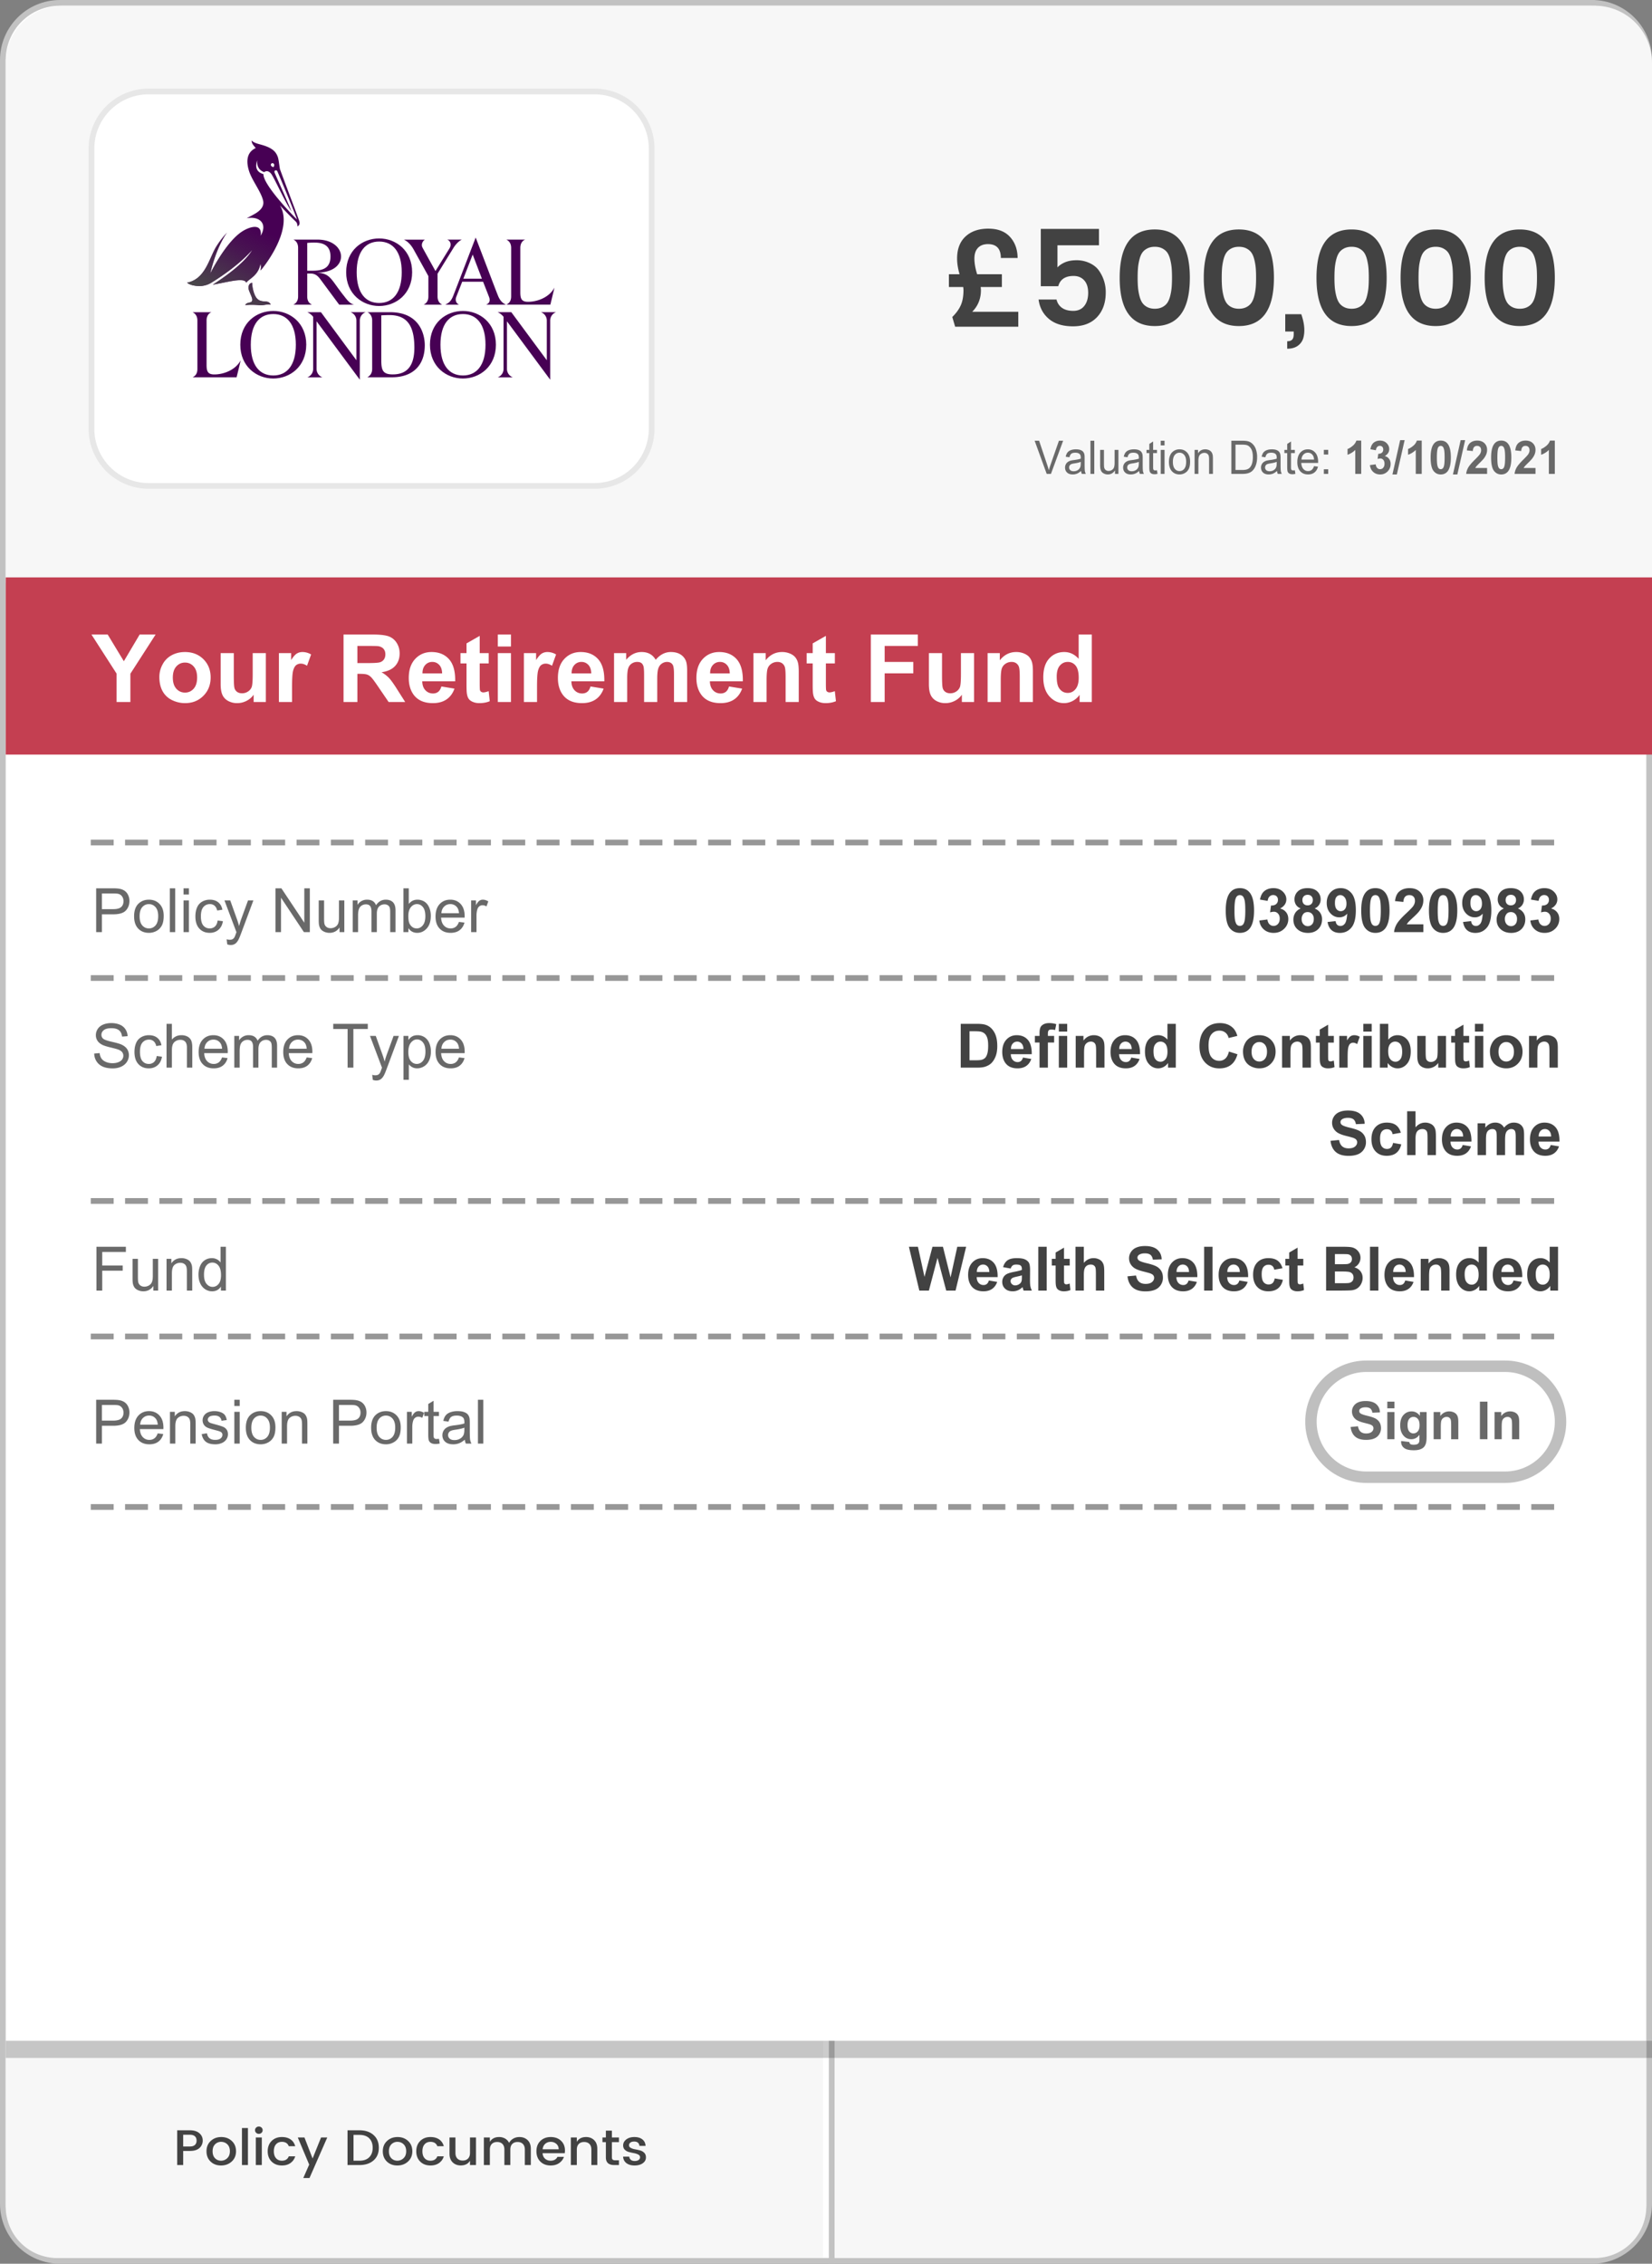 <svg xmlns="http://www.w3.org/2000/svg" width="289" height="396" fill="none"><rect width="100%" height="100%" fill="#808080" stroke="none"/><g clip-path="url(#a)"><path fill="#fff" stroke="#C2C2C2" d="M278.5.5h-268C4.977.5.5 4.977.5 10.5v375c0 5.523 4.477 10 10 10h268c5.523 0 10-4.477 10-10v-375c0-5.523-4.477-10-10-10Z"/><path fill="#696969" d="M19.73 186.895c.545 0 1.035-.1 1.47-.3.435-.2.77-.481 1.001-.842.233-.36.349-.745.349-1.152a1.91 1.91 0 0 0-.317-1.09c-.212-.316-.54-.576-.984-.782-.305-.14-.868-.302-1.688-.489-.82-.186-1.327-.368-1.522-.546a.873.873 0 0 1-.296-.68c0-.317.14-.588.419-.812.279-.225.724-.338 1.334-.338.586 0 1.03.124 1.33.372.3.247.475.613.527 1.097l.968-.073a2.327 2.327 0 0 0-.374-1.207 2.16 2.16 0 0 0-.997-.808c-.432-.183-.93-.274-1.495-.274-.514 0-.98.087-1.4.26-.42.175-.739.43-.957.767a1.954 1.954 0 0 0-.328 1.084c0 .352.09.67.268.954.179.284.45.522.814.714.281.15.772.31 1.472.478.701.17 1.154.294 1.358.374.32.122.548.273.687.452.139.18.212.402.208.63a1.1 1.1 0 0 1-.216.656c-.144.2-.363.358-.658.473a2.794 2.794 0 0 1-1.02.173c-.433 0-.823-.076-1.17-.228-.347-.151-.603-.35-.768-.596-.164-.245-.27-.56-.314-.943l-.952.084c.014.512.153.971.418 1.377.266.406.632.71 1.098.912.467.202 1.045.303 1.735.303Zm6.306-.005c.603 0 1.112-.18 1.527-.54.414-.362.672-.86.772-1.499l-.92-.12c-.066.47-.223.82-.469 1.046a1.31 1.31 0 0 1-.92.34c-.458 0-.83-.17-1.114-.508-.284-.338-.427-.88-.427-1.625 0-.736.148-1.273.443-1.613.294-.34.678-.51 1.15-.51.312 0 .578.094.798.283.22.188.374.468.46.841l.91-.14c-.107-.562-.351-.995-.733-1.3-.381-.305-.872-.457-1.472-.457-.475 0-.915.112-1.319.337a2.071 2.071 0 0 0-.903 1.011c-.197.45-.296.974-.296 1.574 0 .927.23 1.639.69 2.135.459.497 1.067.745 1.823.745Zm4.037-.125v-3.037c0-.436.052-.778.156-1.025.105-.248.288-.455.523-.588.244-.145.505-.217.783-.217.371 0 .658.107.86.321.204.215.305.557.305 1.028v3.518h.937v-3.518c0-.544-.065-.959-.195-1.245a1.426 1.426 0 0 0-.648-.671c-.302-.162-.657-.243-1.067-.243-.666 0-1.217.254-1.654.763V179.1h-.937v7.664l.937.001Zm7.31.125c.641 0 1.168-.157 1.581-.47.413-.314.696-.755.848-1.323l-.968-.12c-.142.397-.334.686-.577.868a1.43 1.43 0 0 1-.88.271 1.526 1.526 0 0 1-1.154-.486c-.309-.324-.48-.79-.515-1.4h4.12a7.06 7.06 0 0 0 .005-.252c0-.916-.234-1.627-.702-2.132-.468-.506-1.072-.758-1.81-.758-.763 0-1.384.258-1.863.773-.479.516-.718 1.241-.718 2.175 0 .903.237 1.604.71 2.104.474.5 1.114.75 1.923.75Zm1.472-3.434H35.77c.031-.485.193-.872.486-1.16.293-.29.655-.435 1.085-.435.475 0 .862.182 1.16.544.194.233.312.585.354 1.051Zm3.07 3.309v-2.88c0-.506.05-.893.15-1.161.1-.268.263-.472.487-.612.223-.14.467-.209.73-.209.348 0 .597.105.75.314.152.209.229.523.229.94v3.608h.936v-3.226c0-.571.129-.987.385-1.246.257-.26.58-.39.968-.39.215 0 .402.05.562.152.16.1.27.234.33.4.06.165.091.436.091.813v3.497h.931v-3.811c0-.634-.147-1.104-.442-1.409-.295-.305-.716-.457-1.264-.457-.7 0-1.27.324-1.706.972a1.37 1.37 0 0 0-.555-.716c-.261-.171-.597-.256-1.006-.256a1.944 1.944 0 0 0-1.675.904v-.779h-.838v5.552h.937Zm10.259.125c.642 0 1.169-.157 1.581-.47.413-.314.696-.755.848-1.323l-.967-.12c-.142.397-.335.686-.578.868-.255.185-.564.28-.879.271a1.533 1.533 0 0 1-1.155-.486c-.309-.324-.48-.79-.515-1.4h4.12l.006-.252c0-.916-.234-1.627-.703-2.132-.468-.506-1.071-.758-1.81-.758-.763 0-1.384.258-1.863.773-.478.516-.718 1.241-.718 2.175 0 .903.237 1.604.71 2.104.474.5 1.115.75 1.923.75Zm1.472-3.434h-3.085c.031-.485.193-.872.487-1.16a1.487 1.487 0 0 1 1.084-.435c.475 0 .862.182 1.16.544.195.233.313.585.354 1.051Zm8.163 3.309v-6.76h2.523v-.904h-6.045v.905h2.513v6.759h1.009Zm4 2.253c.3 0 .556-.073.77-.217.216-.145.407-.372.573-.682.125-.23.3-.65.526-1.26l2.101-5.646h-.936l-1.181 3.236c-.15.411-.278.833-.385 1.265a14.287 14.287 0 0 0-.4-1.286l-1.15-3.215h-1.01l2.097 5.562a4.86 4.86 0 0 0-.083.23c-.132.373-.227.607-.286.7a.85.85 0 0 1-.307.293c-.125.07-.292.105-.5.105-.152 0-.331-.028-.536-.084l.104.884c.222.076.422.115.603.115Zm5.703-.126v-2.702c.16.202.363.37.611.502s.528.198.84.198c.427 0 .834-.12 1.22-.363.387-.242.682-.59.885-1.046.203-.454.304-.966.304-1.534.006-.5-.088-.997-.276-1.461a2.244 2.244 0 0 0-.816-1.032 2.175 2.175 0 0 0-1.249-.366c-.36 0-.668.07-.92.211a2.104 2.104 0 0 0-.682.636v-.722h-.854v7.68h.937v-.001Zm1.389-2.776c-.41 0-.758-.17-1.046-.512-.288-.341-.432-.87-.432-1.584 0-.714.154-1.259.46-1.633.308-.375.66-.562 1.06-.562.402 0 .748.176 1.037.528.29.352.435.881.435 1.589 0 .742-.148 1.29-.445 1.644-.296.354-.652.53-1.069.53Zm5.92.774c.642 0 1.17-.157 1.582-.47.413-.314.695-.755.848-1.323l-.968-.12c-.142.397-.334.686-.577.868a1.43 1.43 0 0 1-.88.271 1.526 1.526 0 0 1-1.154-.486c-.309-.324-.48-.79-.515-1.4h4.12c.003-.084.004-.168.005-.252 0-.916-.234-1.627-.702-2.132-.468-.506-1.072-.758-1.81-.758-.764 0-1.384.258-1.863.773-.479.516-.718 1.241-.718 2.175 0 .903.237 1.604.71 2.104.474.5 1.114.75 1.922.75Zm1.473-3.434h-3.085c.03-.485.193-.872.486-1.16.293-.29.655-.435 1.085-.435.475 0 .862.182 1.16.544.194.233.312.585.354 1.051Z"/><path fill="#424242" d="M170.967 186.765c.569 0 1.023-.054 1.363-.162.454-.147.815-.35 1.082-.612.354-.345.626-.796.817-1.354.156-.456.234-1 .234-1.63 0-.719-.083-1.323-.25-1.812a3.346 3.346 0 0 0-.728-1.242 2.543 2.543 0 0 0-1.15-.705c-.333-.098-.817-.147-1.451-.147h-2.815v7.664h2.898Zm-.208-1.291h-1.15v-5.076h.692c.628 0 1.049.024 1.264.073.288.063.526.183.713.36.187.178.333.426.437.743.104.317.156.772.156 1.364 0 .593-.052 1.06-.156 1.404-.104.343-.239.59-.403.74a1.41 1.41 0 0 1-.622.318c-.19.05-.501.074-.931.074Zm7.252 1.416c.607 0 1.113-.14 1.517-.42.404-.281.7-.69.887-1.226l-1.457-.246c-.08.279-.198.48-.354.606a.891.891 0 0 1-.577.188 1.105 1.105 0 0 1-.843-.363c-.226-.242-.344-.581-.354-1.017h3.663c.02-1.125-.207-1.96-.682-2.506-.475-.546-1.124-.818-1.946-.818-.731 0-1.337.26-1.815.781-.479.521-.718 1.242-.718 2.162 0 .77.182 1.408.546 1.913.461.63 1.172.946 2.133.946Zm1.03-3.377h-2.185c-.003-.4.099-.718.307-.951.208-.234.472-.35.79-.35a1.008 1.008 0 0 1 .76.332c.209.22.318.543.328.969Zm4.277 3.252v-4.397h1.092v-1.155h-1.092v-.392c0-.282.046-.473.138-.572.091-.1.243-.15.455-.15.215 0 .439.029.67.084l.199-1.024a4.06 4.06 0 0 0-1.223-.188c-.406 0-.741.072-1.007.216-.265.145-.447.332-.546.562-.099.23-.148.579-.148 1.046v.418h-.812v1.155h.812v4.397h1.462Zm3.376-6.305v-1.359h-1.462v1.36l1.462-.001Zm0 6.305v-5.552h-1.462v5.552h1.462Zm2.95 0v-2.515c0-.62.037-1.045.112-1.275.074-.23.212-.415.413-.554.202-.14.429-.21.682-.21.198 0 .367.05.507.147.14.098.242.234.305.41.062.176.093.564.093 1.163v2.834h1.462v-3.45c0-.43-.027-.758-.08-.988a1.623 1.623 0 0 0-.287-.617c-.137-.181-.339-.33-.606-.447a2.18 2.18 0 0 0-.884-.175c-.732 0-1.339.313-1.821.94v-.815h-1.358v5.552h1.462Zm7.31.125c.607 0 1.112-.14 1.516-.42.404-.281.7-.69.887-1.226l-1.457-.246c-.08.279-.197.48-.353.606a.894.894 0 0 1-.578.188c-.336 0-.617-.12-.843-.363-.225-.242-.343-.581-.353-1.017h3.662c.021-1.125-.206-1.96-.681-2.506-.475-.546-1.124-.818-1.946-.818-.732 0-1.337.26-1.816.781-.478.521-.718 1.242-.718 2.162 0 .77.182 1.408.547 1.913.46.63 1.172.946 2.133.946Zm1.03-3.377h-2.185c-.004-.4.099-.718.307-.951a1.02 1.02 0 0 1 .79-.35 1.008 1.008 0 0 1 .76.332c.208.22.317.543.328.969Zm4.625 3.377c.312 0 .622-.077.928-.232.307-.156.574-.392.8-.709v.816h1.357V179.1h-1.462v2.76c-.45-.515-.985-.773-1.602-.773-.673 0-1.23.244-1.67.734-.44.49-.661 1.205-.661 2.146 0 .92.226 1.637.679 2.151.452.514.996.771 1.63.771l.001.001Zm.416-1.16c-.423 0-.753-.192-.988-.575-.163-.265-.245-.694-.245-1.286 0-.55.117-.965.351-1.242.234-.277.525-.415.872-.415.357 0 .65.14.879.42.229.28.343.74.343 1.378 0 .571-.118 1-.354 1.288-.235.288-.522.432-.858.432Zm10.286 1.165c.818 0 1.494-.203 2.026-.609.532-.406.913-1.027 1.142-1.863l-1.493-.476c-.129.561-.34.972-.635 1.234-.29.26-.667.4-1.056.392-.555 0-1.006-.206-1.353-.617-.347-.411-.52-1.101-.52-2.07 0-.913.176-1.574.528-1.981.352-.408.81-.612 1.376-.612.41 0 .757.115 1.043.345.286.23.475.544.565.941l1.524-.366c-.173-.613-.433-1.084-.78-1.411-.583-.554-1.34-.831-2.274-.831-1.068 0-1.93.352-2.586 1.058-.655.706-.983 1.696-.983 2.972 0 1.206.326 2.156.978 2.852.652.695 1.485 1.042 2.498 1.042Zm6.997-.005c.819 0 1.497-.276 2.037-.828.54-.553.809-1.249.809-2.089 0-.833-.267-1.522-.801-2.067-.535-.546-1.22-.818-2.055-.818a3.013 3.013 0 0 0-1.47.36 2.467 2.467 0 0 0-1.017 1.046c-.24.456-.36.929-.36 1.417 0 .637.12 1.178.36 1.623.24.444.588.781 1.048 1.011.46.23.943.345 1.449.345Zm-.005-1.197c-.382 0-.703-.146-.963-.439-.26-.293-.39-.714-.39-1.265 0-.55.13-.972.39-1.265.26-.293.581-.44.963-.44.381 0 .701.147.96.44.258.293.387.71.387 1.254 0 .558-.129.983-.387 1.276a1.225 1.225 0 0 1-.96.439Zm5.447 1.072v-2.515c0-.62.037-1.045.112-1.275.074-.23.212-.415.413-.554.201-.14.429-.21.682-.21.198 0 .367.05.507.147.14.098.242.234.304.41.063.176.094.564.094 1.163v2.834h1.462v-3.45c0-.43-.027-.758-.08-.988a1.623 1.623 0 0 0-.287-.617c-.137-.181-.339-.33-.606-.447a2.18 2.18 0 0 0-.884-.175c-.732 0-1.34.313-1.821.94v-.815h-1.358v5.552h1.462Zm6.555.125c.43 0 .815-.073 1.155-.22l-.125-1.139c-.256.094-.452.141-.588.141a.41.41 0 0 1-.247-.073.321.321 0 0 1-.13-.186c-.019-.075-.028-.339-.028-.792v-2.237h.998v-1.17h-.998v-1.961l-1.468.857v1.103h-.67v1.171h.67v2.42c0 .52.016.865.047 1.035.038.24.107.432.206.573.099.141.254.256.465.345.212.089.45.133.713.133Zm3.45-.125v-1.912c.005-.834.046-1.389.122-1.664.081-.296.193-.5.335-.614a.812.812 0 0 1 .52-.17c.212 0 .441.08.687.24l.453-1.28a1.852 1.852 0 0 0-.963-.277c-.235 0-.446.059-.632.177-.185.119-.394.365-.627.737v-.789h-1.358v5.552h1.463Zm4.208-6.305v-1.359h-1.462v1.36l1.462-.001Zm0 6.305v-5.552h-1.462v5.552h1.462Zm4.521.125c.642 0 1.187-.256 1.637-.768.449-.513.673-1.243.673-2.19 0-.917-.22-1.62-.66-2.11-.44-.49-.998-.734-1.67-.734-.618 0-1.152.258-1.603.773v-2.76H241.4v7.664h1.358v-.816c.222.31.487.545.793.703.307.159.619.238.934.238h-.001Zm-.353-1.16c-.42 0-.757-.195-1.01-.586-.18-.275-.27-.7-.27-1.275 0-.558.116-.974.348-1.247a1.1 1.1 0 0 1 .874-.41c.358 0 .65.14.88.42.228.28.343.738.343 1.373 0 .596-.114 1.032-.34 1.31-.228.276-.503.415-.825.415Zm5.644 1.16c.365 0 .71-.085 1.038-.256.328-.17.592-.404.794-.7v.83h1.358v-5.55h-1.462v2.341c0 .795-.037 1.294-.11 1.498a1.05 1.05 0 0 1-.405.512 1.152 1.152 0 0 1-.672.206.894.894 0 0 1-.54-.154.786.786 0 0 1-.295-.418c-.053-.176-.08-.654-.08-1.435v-2.55h-1.462v3.512c0 .523.066.932.198 1.228.131.297.345.527.64.69.294.164.627.246.998.246Zm6.202 0c.43 0 .815-.073 1.155-.22l-.125-1.139c-.257.094-.453.141-.588.141a.41.41 0 0 1-.247-.073.321.321 0 0 1-.13-.186c-.02-.075-.029-.339-.029-.792v-2.237h1v-1.17h-1v-1.961l-1.467.857v1.103h-.671v1.171h.671v2.42c0 .52.016.865.047 1.035.038.24.107.432.205.573.1.141.254.256.466.345.212.089.45.133.713.133Zm3.512-6.43v-1.359h-1.462v1.36l1.462-.001Zm0 6.305v-5.552h-1.462v5.552h1.462Zm4.016.125c.818 0 1.497-.276 2.037-.828.54-.553.809-1.249.809-2.089 0-.833-.267-1.522-.801-2.067-.535-.546-1.22-.818-2.055-.818a3.013 3.013 0 0 0-1.47.36 2.467 2.467 0 0 0-1.017 1.046c-.24.456-.36.929-.36 1.417 0 .637.12 1.178.36 1.623.239.444.588.781 1.048 1.011.46.23.943.345 1.449.345Zm-.005-1.197c-.382 0-.703-.146-.963-.439-.26-.293-.39-.714-.39-1.265 0-.55.13-.972.39-1.265.26-.293.581-.44.963-.44.381 0 .701.147.96.44.258.293.387.71.387 1.254 0 .558-.129.983-.387 1.276a1.225 1.225 0 0 1-.96.439Zm5.447 1.072v-2.515c0-.62.037-1.045.112-1.275.074-.23.212-.415.413-.554.201-.14.429-.21.682-.21.198 0 .367.05.507.147.14.098.242.234.304.41.063.176.094.564.094 1.163v2.834h1.462v-3.45c0-.43-.027-.758-.08-.988a1.623 1.623 0 0 0-.287-.617c-.137-.181-.339-.33-.606-.447a2.18 2.18 0 0 0-.884-.175c-.732 0-1.34.313-1.821.94v-.815h-1.358v5.552h1.462Zm-33.042 15.43c.663 0 1.216-.093 1.66-.28.424-.17.785-.469 1.03-.855.238-.367.365-.795.364-1.233 0-.485-.101-.892-.304-1.22a2.145 2.145 0 0 0-.843-.78c-.359-.19-.913-.374-1.662-.551-.75-.178-1.221-.349-1.415-.513a.593.593 0 0 1-.168-.734.57.57 0 0 1 .183-.207c.254-.184.604-.277 1.051-.277.434 0 .759.087.976.26.216.172.358.455.424.849l1.54-.068c-.025-.704-.279-1.267-.762-1.689-.484-.422-1.205-.632-2.162-.632-.586 0-1.087.089-1.501.266a2.07 2.07 0 0 0-.952.777c-.22.34-.33.704-.33 1.095 0 .606.234 1.12.702 1.542.333.3.912.552 1.737.758.642.16 1.053.272 1.233.334.264.094.449.205.555.332.107.13.163.295.158.463 0 .282-.125.529-.377.74-.251.21-.625.316-1.121.316-.468 0-.84-.119-1.116-.356-.276-.237-.459-.608-.549-1.113l-1.498.146c.1.858.409 1.51.926 1.958.517.448 1.257.672 2.221.672Zm6.67-.01c.711 0 1.278-.17 1.701-.508.423-.338.71-.838.859-1.5l-1.436-.246c-.073.387-.198.66-.375.818-.177.159-.404.238-.681.238-.372 0-.667-.136-.887-.408-.22-.271-.33-.737-.33-1.395 0-.593.108-1.015.324-1.268.217-.253.508-.379.872-.379.274 0 .497.073.668.22.172.146.282.364.33.653l1.442-.261c-.174-.596-.459-1.04-.856-1.33-.397-.292-.932-.437-1.605-.437-.822 0-1.474.255-1.956.766-.482.51-.723 1.224-.723 2.14 0 .906.24 1.616.72 2.128s1.125.768 1.933.768v.001Zm5.052-.126v-2.781c0-.467.044-.82.132-1.059.089-.238.228-.417.42-.536.19-.118.407-.177.65-.177.211 0 .387.046.528.138.14.093.238.217.293.374.056.157.084.526.084 1.108v2.933h1.462v-3.257c0-.498-.026-.866-.076-1.103a1.75 1.75 0 0 0-.28-.648 1.487 1.487 0 0 0-.612-.481 2.131 2.131 0 0 0-.91-.188c-.656 0-1.22.277-1.691.83v-2.817h-1.462v7.664h1.462Zm7.304.125c.607 0 1.113-.14 1.517-.42.404-.281.7-.69.887-1.226l-1.457-.246c-.08.279-.198.48-.354.606a.892.892 0 0 1-.577.189c-.337 0-.618-.122-.843-.364-.226-.242-.343-.58-.354-1.017h3.663c.02-1.125-.207-1.96-.682-2.506-.475-.546-1.124-.818-1.946-.818-.731 0-1.337.26-1.815.781-.479.521-.718 1.242-.718 2.162 0 .77.182 1.408.546 1.913.461.63 1.172.946 2.133.946Zm1.03-3.377h-2.185c-.003-.4.099-.718.307-.951.208-.234.472-.35.79-.35a1.008 1.008 0 0 1 .76.332c.209.22.318.543.328.969Zm3.996 3.252v-2.699c0-.533.039-.914.117-1.144.078-.23.207-.406.387-.528.18-.122.384-.183.61-.183.186 0 .335.038.444.115.117.087.202.21.242.35.052.157.078.505.078 1.045v3.043h1.462v-2.666c0-.523.04-.905.12-1.148.08-.242.21-.426.39-.551a.997.997 0 0 1 .577-.188c.281 0 .49.104.624.313.101.16.151.516.151 1.067v3.173h1.462v-3.55c0-.53-.05-.913-.15-1.15a1.514 1.514 0 0 0-.63-.729c-.281-.165-.624-.248-1.03-.248-.32 0-.62.073-.9.22a2.547 2.547 0 0 0-.786.663 1.675 1.675 0 0 0-.64-.664 1.842 1.842 0 0 0-.92-.22c-.667 0-1.24.295-1.723.884v-.758h-1.347v5.552l1.462.001Zm10.374.125c.607 0 1.112-.14 1.516-.42.404-.281.7-.69.887-1.226l-1.456-.246c-.08.279-.198.48-.354.606a.89.89 0 0 1-.578.189c-.336 0-.617-.122-.843-.364-.225-.242-.343-.58-.353-1.017h3.662c.021-1.125-.206-1.96-.681-2.506-.475-.546-1.124-.818-1.946-.818-.732 0-1.337.26-1.816.781-.478.521-.718 1.242-.718 2.162 0 .77.182 1.408.547 1.913.46.63 1.172.946 2.133.946Zm1.03-3.377h-2.185c-.004-.4.099-.718.307-.951a1.02 1.02 0 0 1 .79-.35 1.008 1.008 0 0 1 .76.332c.208.22.317.543.328.969Z"/><path stroke="#979797" stroke-dasharray="3 3" stroke-linecap="square" d="M16.381 147.382h257.238M16.381 171.088h257.238m-257.238 39h257.238"/><path fill="#696969" d="M17.883 225.765v-3.482h3.58v-.904h-3.58v-2.373h4.137v-.906h-5.146v7.664h1.01l-.001.001Zm7.195.125c.74 0 1.324-.313 1.754-.94v.815h.837v-5.552h-.936v2.975c0 .474-.051.835-.154 1.084-.102.25-.276.446-.522.591-.247.145-.51.217-.791.217s-.517-.07-.708-.212a.981.981 0 0 1-.374-.583c-.039-.17-.058-.502-.058-.993v-3.079h-.936v3.44c0 .4.019.693.057.878.056.275.152.508.289.698.137.19.347.348.63.473.282.125.586.188.912.188Zm4.995-.125v-3.032c0-.711.145-1.194.434-1.448.29-.255.634-.382 1.033-.382.25 0 .467.057.653.17a.904.904 0 0 1 .388.455c.072.19.109.476.109.86v3.377h.936v-3.415c0-.435-.017-.74-.052-.915a1.825 1.825 0 0 0-.291-.695c-.139-.195-.348-.353-.627-.473-.28-.12-.585-.18-.918-.18-.767 0-1.353.305-1.759.914v-.789h-.843v5.552l.937.001Zm7.029.125c.68 0 1.194-.275 1.545-.826v.7h.869v-7.663h-.932v2.75a1.835 1.835 0 0 0-1.524-.763c-.454 0-.865.12-1.233.36-.368.24-.643.587-.827 1.038a3.95 3.95 0 0 0-.276 1.508c0 .568.102 1.07.304 1.508.203.438.49.778.859 1.022.37.244.774.366 1.215.366Zm.088-.774c-.406 0-.758-.175-1.056-.527-.298-.352-.447-.884-.447-1.595 0-.735.14-1.274.418-1.615.28-.342.627-.512 1.043-.512.427 0 .786.177 1.077.533.292.355.437.913.437 1.673 0 .69-.143 1.203-.429 1.539-.286.336-.634.504-1.043.504Z"/><path fill="#424242" d="m162.497 225.765 1.514-5.73 1.52 5.73h1.633l1.852-7.664h-1.55l-1.171 5.353-1.337-5.353h-1.831l-1.395 5.264-1.15-5.264h-1.576l1.821 7.664h1.67Zm9.547.125c.607 0 1.112-.14 1.516-.42.404-.281.7-.69.887-1.226l-1.456-.246c-.08.279-.198.48-.354.606a.894.894 0 0 1-.578.188 1.093 1.093 0 0 1-.842-.363c-.226-.242-.344-.581-.354-1.017h3.662c.021-1.125-.206-1.96-.681-2.506-.475-.546-1.124-.818-1.946-.818-.732 0-1.337.26-1.816.781-.478.521-.718 1.242-.718 2.162 0 .77.182 1.408.547 1.913.461.63 1.172.946 2.133.946Zm1.03-3.377h-2.185c-.004-.4.099-.718.307-.951a1.02 1.02 0 0 1 .79-.35 1.008 1.008 0 0 1 .76.332c.208.22.317.543.328.969Zm4.094 3.377c.323 0 .626-.06.91-.183.285-.122.552-.305.802-.549.01.028.028.086.052.173.055.191.102.336.14.434h1.447a3.13 3.13 0 0 1-.263-.745c-.047-.232-.07-.592-.07-1.08l.015-1.714c0-.638-.065-1.076-.195-1.315-.13-.239-.354-.436-.673-.59-.32-.156-.805-.233-1.457-.233-.718 0-1.26.129-1.623.386-.365.258-.621.656-.77 1.192l1.326.24c.09-.257.208-.437.354-.54.146-.103.349-.154.609-.154.385 0 .647.06.785.18.14.12.208.321.208.604v.146c-.263.112-.737.232-1.42.36-.506.098-.894.212-1.163.343-.268.13-.477.319-.627.565a1.585 1.585 0 0 0-.223.839c0 .474.164.866.491 1.176.328.31.776.465 1.345.465Zm.437-1.035a.802.802 0 0 1-.753-.467.711.711 0 0 1-.059-.291c0-.209.096-.381.287-.517.125-.084.39-.17.796-.257s.702-.162.89-.224v.292c0 .352-.02.591-.058.717a.923.923 0 0 1-.348.486c-.24.174-.491.261-.755.261Zm5.5.91V218.1h-1.463v7.664h1.462l.001.001Zm2.996.125c.43 0 .815-.073 1.155-.22l-.125-1.139c-.256.094-.452.141-.588.141a.41.41 0 0 1-.247-.073.321.321 0 0 1-.13-.186c-.019-.075-.029-.339-.029-.792v-2.237h1v-1.17h-1v-1.961l-1.467.857v1.103H184v1.171h.67v2.587c.004.427.02.717.047.868.038.24.107.432.206.573.099.141.254.256.465.345.212.089.45.133.713.133Zm3.507-.125v-2.781c0-.467.044-.82.132-1.059.089-.239.228-.417.42-.536.19-.118.407-.177.65-.177.211 0 .387.046.527.138.14.092.239.217.294.374.056.157.084.526.084 1.108v2.933h1.462v-3.257c0-.498-.026-.866-.076-1.103a1.75 1.75 0 0 0-.28-.648 1.487 1.487 0 0 0-.612-.481 2.131 2.131 0 0 0-.91-.188c-.656 0-1.22.277-1.691.83v-2.817h-1.462v7.664h1.462Zm10.78.136c.662 0 1.215-.094 1.659-.28.424-.17.785-.469 1.03-.855.238-.367.365-.795.364-1.233 0-.485-.101-.892-.304-1.221a2.143 2.143 0 0 0-.843-.779c-.359-.19-.913-.374-1.662-.551-.75-.178-1.221-.349-1.415-.513a.593.593 0 0 1-.168-.734.57.57 0 0 1 .183-.207c.254-.184.604-.277 1.051-.277.434 0 .759.087.976.259.217.173.358.456.424.85l1.54-.068c-.025-.704-.279-1.267-.762-1.689-.484-.422-1.205-.632-2.162-.632-.586 0-1.087.088-1.501.266a2.063 2.063 0 0 0-.952.776c-.22.34-.33.705-.33 1.096 0 .606.234 1.12.702 1.542.333.3.912.552 1.738.758.641.16 1.052.271 1.233.334.263.094.448.205.554.332.107.13.163.295.158.463 0 .282-.125.529-.377.74-.251.21-.625.316-1.121.316-.468 0-.84-.119-1.116-.356-.276-.237-.459-.608-.549-1.113l-1.498.146c.1.858.409 1.51.926 1.958.517.448 1.257.672 2.221.672h.001Zm6.591-.01c.607 0 1.112-.141 1.517-.422.404-.28.7-.689.887-1.225l-1.457-.246c-.08.279-.198.48-.354.606a.891.891 0 0 1-.577.188 1.105 1.105 0 0 1-.843-.363c-.226-.242-.344-.581-.354-1.017h3.663c.02-1.125-.207-1.96-.682-2.506-.475-.546-1.124-.818-1.946-.818-.732 0-1.337.26-1.815.781-.479.521-.718 1.242-.718 2.162 0 .77.182 1.408.546 1.913.461.63 1.172.947 2.133.947Zm1.03-3.378h-2.185c-.003-.4.099-.718.307-.951.208-.234.472-.35.79-.35a1.008 1.008 0 0 1 .76.332c.208.22.318.543.328.969Zm4.105 3.252V218.1h-1.462v7.664l1.462.001Zm3.751.125c.607 0 1.112-.14 1.517-.42.404-.281.7-.69.887-1.226l-1.457-.246c-.08.279-.198.48-.354.606a.891.891 0 0 1-.577.188 1.105 1.105 0 0 1-.843-.363c-.226-.242-.344-.581-.354-1.017h3.663c.02-1.125-.207-1.96-.682-2.506-.475-.546-1.124-.818-1.946-.818-.732 0-1.337.26-1.815.781-.479.521-.718 1.242-.718 2.162 0 .77.182 1.408.546 1.913.461.63 1.172.946 2.133.946Zm1.03-3.377h-2.185c-.003-.4.099-.718.307-.951.208-.234.472-.35.79-.35a1.008 1.008 0 0 1 .76.332c.208.22.318.543.328.969Zm4.974 3.377c.71 0 1.278-.169 1.701-.507.423-.338.71-.838.858-1.5l-1.436-.246c-.072.387-.197.66-.374.818-.177.159-.404.238-.682.238-.37 0-.666-.136-.887-.408-.22-.272-.33-.737-.33-1.395 0-.593.108-1.015.325-1.268.217-.253.507-.38.872-.38.274 0 .496.074.668.22.172.147.282.365.33.654l1.442-.261c-.174-.596-.46-1.04-.856-1.33-.397-.292-.932-.437-1.605-.437-.822 0-1.474.255-1.956.765-.483.511-.724 1.225-.724 2.141 0 .906.24 1.615.721 2.128.48.512 1.125.768 1.933.768Zm5.093 0c.43 0 .815-.073 1.155-.22l-.125-1.139c-.256.094-.452.141-.588.141a.41.41 0 0 1-.247-.073.321.321 0 0 1-.13-.186c-.019-.075-.029-.339-.029-.792v-2.237h1v-1.17h-1v-1.961l-1.467.857v1.103h-.67v1.171h.67v2.42c0 .52.016.865.047 1.035.038.24.107.432.206.573.099.141.254.256.465.345.212.089.45.133.713.133Zm7.622-.125c.981-.007 1.6-.025 1.857-.053.41-.045.754-.166 1.033-.363.28-.197.5-.46.66-.79.162-.329.243-.667.243-1.016 0-.443-.125-.828-.375-1.155-.25-.328-.607-.56-1.072-.696.33-.15.59-.374.783-.674.193-.3.289-.629.289-.988 0-.33-.078-.63-.234-.896a1.97 1.97 0 0 0-.585-.64 1.984 1.984 0 0 0-.796-.317c-.297-.05-.747-.076-1.35-.076h-3.05v7.664h2.597Zm.111-4.616h-1.167v-1.772h1.046c.629.001 1.014.01 1.154.026.257.031.45.121.58.27.13.147.196.34.196.577 0 .247-.076.447-.227.598-.15.152-.358.243-.621.275-.146.017-.519.026-1.119.026h.158Zm.258 3.325h-1.425v-2.05h1.243c.7 0 1.156.037 1.366.11.21.073.37.19.481.35.111.16.167.356.167.586 0 .272-.072.489-.216.65a.958.958 0 0 1-.56.306c-.149.032-.5.048-1.056.048Zm6.176 1.29v-7.663h-1.462v7.664l1.462-.001Zm3.75.126c.608 0 1.113-.14 1.517-.42.404-.281.7-.69.887-1.226l-1.456-.246c-.08.279-.198.48-.354.606a.894.894 0 0 1-.578.188 1.093 1.093 0 0 1-.842-.363c-.226-.242-.344-.581-.354-1.017h3.662c.021-1.125-.206-1.96-.681-2.506-.475-.546-1.124-.818-1.946-.818-.732 0-1.337.26-1.816.781-.478.521-.718 1.242-.718 2.162 0 .77.182 1.408.547 1.913.461.63 1.172.946 2.133.946h-.001Zm1.03-3.377h-2.184c-.004-.4.099-.718.307-.951a1.02 1.02 0 0 1 .79-.35 1.008 1.008 0 0 1 .76.332c.208.22.317.544.328.97l-.001-.001Zm4.095 3.252v-2.515c0-.62.038-1.045.112-1.275.075-.23.213-.415.414-.554.2-.14.428-.21.681-.21.198 0 .367.05.507.147.143.101.25.244.305.41.062.176.093.564.093 1.163v2.834h1.462v-3.45c0-.43-.026-.758-.08-.988a1.621 1.621 0 0 0-.286-.617c-.137-.181-.34-.33-.606-.447a2.188 2.188 0 0 0-.885-.175c-.732 0-1.339.313-1.82.94v-.815h-1.359v5.552h1.462Zm7.04.125c.311 0 .621-.077.928-.232.307-.156.573-.392.799-.709v.816h1.357V218.1h-1.461v2.76c-.451-.515-.985-.773-1.603-.773-.673 0-1.23.244-1.67.734-.44.49-.66 1.205-.66 2.146 0 .92.226 1.637.678 2.151.453.514.997.771 1.631.771l.001.001Zm.416-1.16c-.424 0-.753-.192-.989-.575-.163-.265-.244-.694-.244-1.286 0-.55.117-.965.35-1.242.235-.277.525-.415.872-.415.357 0 .65.14.88.42.228.28.343.74.343 1.378 0 .571-.118 1-.354 1.288-.236.288-.522.432-.858.432Zm6.362 1.16c.607 0 1.113-.14 1.517-.42.404-.281.7-.69.887-1.226l-1.457-.246c-.08.279-.198.48-.354.606a.891.891 0 0 1-.577.188c-.337 0-.617-.12-.843-.363-.225-.242-.343-.581-.354-1.017h3.663c.02-1.125-.206-1.96-.682-2.506-.475-.546-1.123-.818-1.945-.818-.732 0-1.337.26-1.816.781-.479.521-.718 1.242-.718 2.162 0 .77.182 1.408.546 1.913.462.63 1.173.946 2.133.946Zm1.03-3.377h-2.185c-.003-.4.1-.718.307-.951.208-.234.472-.35.791-.35.298 0 .552.11.76.332.208.22.317.543.327.969Zm4.625 3.377c.313 0 .622-.077.93-.232.32-.168.594-.411.798-.709v.816h1.358V218.1H271.1v2.76c-.451-.515-.985-.773-1.603-.773-.673 0-1.23.244-1.67.734-.44.49-.66 1.205-.66 2.146 0 .92.226 1.637.678 2.151.453.514.997.771 1.631.771l.001.001Zm.417-1.16c-.423 0-.753-.192-.989-.575-.163-.265-.244-.694-.244-1.286 0-.55.117-.965.35-1.242.235-.277.525-.415.872-.415.358 0 .65.14.88.42.228.28.343.74.343 1.378 0 .571-.118 1-.354 1.288-.236.288-.522.432-.858.432Z"/><path stroke="#979797" stroke-dasharray="3 3" stroke-linecap="square" d="M16.381 233.794h257.238"/><path fill="#696969" d="M17.831 252.53v-3.116h1.956c1.08 0 1.825-.226 2.238-.677.412-.451.619-1.003.619-1.655 0-.38-.077-.728-.232-1.045a1.884 1.884 0 0 0-.611-.74 2.29 2.29 0 0 0-.942-.358c-.267-.049-.654-.073-1.16-.073h-2.877v7.663h1.01l-.001.001Zm1.972-4.02h-1.972v-2.74h1.951c.458 0 .772.023.942.068.264.073.476.224.637.452.162.229.242.503.242.824 0 .442-.137.786-.41 1.03-.275.244-.738.366-1.39.366Zm6.326 4.145c.642 0 1.17-.157 1.582-.47.413-.314.695-.755.848-1.323l-.968-.12c-.142.397-.334.686-.577.867a1.43 1.43 0 0 1-.88.272 1.526 1.526 0 0 1-1.154-.486c-.309-.324-.48-.791-.515-1.4h4.12a9.21 9.21 0 0 0 .005-.252c0-.916-.234-1.627-.702-2.133-.468-.505-1.072-.758-1.81-.758-.764 0-1.385.258-1.863.774-.479.516-.718 1.24-.718 2.175 0 .902.237 1.604.71 2.104s1.114.75 1.922.75Zm1.473-3.435h-3.085c.03-.484.193-.87.486-1.16.293-.29.655-.434 1.085-.434.475 0 .862.181 1.16.544.194.233.312.583.354 1.05Zm3.07 3.31v-3.033c0-.71.144-1.193.434-1.448.29-.254.634-.381 1.032-.381.25 0 .468.056.653.17a.904.904 0 0 1 .388.455c.073.19.11.476.11.86v3.376h.936v-3.413c0-.436-.018-.74-.052-.915a1.82 1.82 0 0 0-.292-.695c-.138-.195-.347-.353-.627-.473a2.296 2.296 0 0 0-.918-.18c-.766 0-1.353.304-1.758.914v-.79h-.843v5.552h.936l.001.001Zm6.976.125c.4.007.797-.071 1.165-.228.344-.151.606-.365.788-.643.183-.277.274-.572.274-.886 0-.32-.075-.589-.224-.805a1.407 1.407 0 0 0-.617-.494c-.261-.113-.724-.258-1.386-.436a14.85 14.85 0 0 1-.827-.24.825.825 0 0 1-.36-.251.52.52 0 0 1-.114-.33c0-.191.092-.359.276-.502.184-.143.49-.214.92-.214.365 0 .647.08.846.24.2.16.32.384.362.67l.915-.126c-.058-.359-.166-.645-.322-.86-.156-.214-.398-.384-.726-.51a3.174 3.174 0 0 0-1.142-.188 2.803 2.803 0 0 0-.809.113c-.251.075-.45.166-.595.274-.192.137-.35.317-.46.526-.114.21-.17.44-.17.687 0 .272.069.52.206.745.137.225.338.4.603.528.265.127.741.278 1.428.452.51.129.83.235.957.319.184.122.276.29.276.502 0 .237-.104.443-.312.62-.208.175-.527.263-.957.263-.427 0-.759-.1-.997-.298-.237-.198-.382-.484-.434-.857l-.926.146c.104.59.344 1.034.72 1.333.377.3.924.45 1.642.45Zm4.282-6.707v-1.082h-.937v1.082h.937Zm0 6.581v-5.551h-.937v5.551h.937Zm3.667.126c.483 0 .927-.113 1.335-.34.399-.218.723-.55.931-.954.213-.41.32-.971.32-1.686 0-.881-.24-1.572-.723-2.072-.482-.5-1.103-.75-1.863-.75-.683 0-1.262.205-1.737.616-.569.495-.853 1.257-.853 2.285 0 .937.238 1.655.715 2.153.477.499 1.102.748 1.875.748Zm0-.774c-.468 0-.856-.177-1.165-.53-.309-.354-.463-.886-.463-1.597s.154-1.243.463-1.595a1.483 1.483 0 0 1 1.165-.528c.462 0 .848.177 1.158.53.31.355.466.875.466 1.561 0 .729-.155 1.27-.463 1.626a1.479 1.479 0 0 1-1.161.533Zm4.62.648v-3.032c0-.71.145-1.193.435-1.448.29-.254.634-.381 1.032-.381.25 0 .468.056.653.17a.904.904 0 0 1 .388.455c.073.19.11.476.11.86v3.376h.936v-3.413c0-.436-.018-.74-.052-.915a1.82 1.82 0 0 0-.292-.695c-.138-.195-.347-.353-.627-.473a2.296 2.296 0 0 0-.918-.18c-.766 0-1.353.304-1.758.914v-.79h-.843v5.552h.936Zm9.079 0v-3.115h1.956c1.079 0 1.824-.226 2.237-.677.413-.451.62-1.003.62-1.655 0-.38-.078-.728-.232-1.045a1.871 1.871 0 0 0-.612-.74 2.285 2.285 0 0 0-.941-.358c-.267-.049-.654-.073-1.16-.073h-2.877v7.663h1.009Zm1.972-4.02h-1.972v-2.739h1.95c.459 0 .772.023.942.068.264.073.476.224.638.452.161.229.242.503.242.824 0 .442-.137.786-.411 1.03-.274.244-.737.365-1.39.365h.001Zm6.248 4.146c.482 0 .927-.113 1.334-.34.4-.218.724-.55.932-.954.213-.41.32-.971.32-1.686 0-.881-.242-1.572-.724-2.072s-1.103-.75-1.862-.75c-.683 0-1.263.205-1.738.616-.569.495-.853 1.257-.853 2.285 0 .937.238 1.655.715 2.153.477.499 1.102.748 1.876.748Zm0-.774c-.468 0-.857-.177-1.166-.53-.308-.354-.463-.886-.463-1.597s.155-1.243.463-1.595a1.484 1.484 0 0 1 1.166-.528c.461 0 .847.177 1.157.53.31.355.466.875.466 1.561 0 .729-.154 1.27-.463 1.626a1.474 1.474 0 0 1-1.16.533Zm4.61.648v-2.906c0-.397.051-.763.155-1.098.07-.22.186-.391.349-.515a.886.886 0 0 1 .551-.185c.23 0 .458.068.687.204l.323-.873c-.326-.203-.647-.304-.963-.304a1.03 1.03 0 0 0-.6.189c-.183.125-.381.385-.596.778v-.841h-.843v5.551h.937Zm4.094.074c.208 0 .444-.028.707-.084l-.135-.831c-.17.024-.307.036-.411.036a.623.623 0 0 1-.32-.068.388.388 0 0 1-.161-.183c-.033-.076-.05-.249-.05-.517v-3.246h.942v-.732h-.942v-1.94l-.93.565v1.375h-.688v.732h.687v3.194c0 .564.038.935.115 1.11.081.182.22.332.395.427.187.108.451.162.791.162Zm3.059.052c.368 0 .712-.061 1.033-.183.32-.122.654-.331 1.001-.627.028.261.09.49.187.684h.978a2.093 2.093 0 0 1-.236-.666c-.04-.232-.06-.785-.06-1.66v-1.254c0-.419-.016-.708-.047-.868a1.481 1.481 0 0 0-.291-.64c-.139-.17-.356-.31-.65-.421-.295-.112-.679-.168-1.15-.168a3.686 3.686 0 0 0-1.254.196c-.36.131-.637.318-.827.56-.191.242-.328.56-.411.954l.915.125c.1-.394.256-.668.466-.823.21-.155.535-.233.975-.233.472 0 .828.107 1.067.32.177.156.265.426.265.81 0 .034-.001.116-.005.245-.357.126-.914.234-1.67.324a6.51 6.51 0 0 0-.832.141c-.24.065-.468.17-.674.309a1.541 1.541 0 0 0-.669 1.286c0 .463.163.844.49 1.142.325.298.792.447 1.399.447Zm.224-.737c-.365 0-.641-.084-.83-.251a.8.8 0 0 1-.284-.627.805.805 0 0 1 .5-.753c.16-.07.432-.133.816-.188.68-.098 1.19-.216 1.53-.356v.345c0 .415-.05.729-.15.941a1.46 1.46 0 0 1-.62.65c-.28.16-.602.239-.962.239Zm5.046.611v-7.663h-.936v7.663h.936Z"/><path stroke="#BFBFBF" stroke-width="2" d="M263.294 239h-24.252c-5.361 0-9.706 4.346-9.706 9.706 0 5.36 4.345 9.706 9.706 9.706h24.252c5.36 0 9.706-4.346 9.706-9.706 0-5.36-4.346-9.706-9.706-9.706Z"/><path fill="#696969" d="M238.975 251.881c.568 0 1.042-.08 1.422-.24.38-.16.675-.404.883-.732.208-.329.312-.681.312-1.058 0-.415-.087-.764-.26-1.046a1.842 1.842 0 0 0-.723-.667c-.308-.163-.782-.32-1.425-.473-.642-.152-1.046-.299-1.213-.44a.507.507 0 0 1-.137-.631.509.509 0 0 1 .151-.175c.217-.158.517-.237.9-.237.372 0 .65.074.837.222.186.147.307.39.363.728l1.32-.059c-.02-.603-.238-1.085-.653-1.447-.415-.361-1.032-.542-1.853-.542-.502 0-.931.076-1.287.228a1.775 1.775 0 0 0-.816.666 1.695 1.695 0 0 0-.283.939c0 .52.2.96.602 1.321.286.257.782.474 1.49.65.55.138.902.233 1.057.287.225.08.384.175.474.284a.6.6 0 0 1 .136.397c0 .242-.107.453-.323.634-.215.18-.536.271-.96.271-.402 0-.721-.102-.957-.305-.237-.203-.394-.52-.47-.954l-1.285.125c.086.735.35 1.295.794 1.678.443.384 1.077.576 1.904.576Zm4.972-5.52v-1.165h-1.253v1.165h1.253Zm0 5.404v-4.759h-1.253v4.759h1.253Zm3.376 1.93c.425 0 .776-.044 1.054-.134.278-.09.5-.213.667-.371.166-.159.296-.377.388-.655.092-.277.138-.697.138-1.259v-4.27h-1.173v.668c-.38-.517-.863-.775-1.449-.775-.568 0-1.043.21-1.425.631-.382.422-.573 1.031-.573 1.829 0 .636.146 1.168.437 1.595.372.54.876.81 1.512.81.57 0 1.044-.256 1.418-.77v.695c0 .28-.02.473-.058.578a.611.611 0 0 1-.25.318c-.163.098-.408.148-.735.148-.256 0-.443-.045-.562-.135-.086-.063-.141-.178-.165-.345l-1.432-.175a2.604 2.604 0 0 0-.004.153c0 .424.168.774.504 1.05.336.277.905.414 1.708.414Zm-.076-2.947a.904.904 0 0 1-.72-.352c-.195-.235-.292-.604-.292-1.11 0-.48.097-.838.292-1.072a.92.92 0 0 1 .742-.352c.31 0 .565.12.767.358.202.24.303.605.303 1.098 0 .472-.105.828-.316 1.069a1 1 0 0 1-.776.361Zm4.807 1.017v-2.156c0-.531.032-.896.096-1.093a.9.9 0 0 1 .354-.475c.173-.12.368-.179.585-.179.17 0 .314.042.434.125.122.086.214.21.261.352.054.151.08.483.08.997v2.429h1.254v-2.958c0-.367-.023-.65-.07-.846a1.389 1.389 0 0 0-.245-.53 1.27 1.27 0 0 0-.52-.382c-.228-.1-.48-.15-.757-.15-.628 0-1.148.269-1.561.806v-.699H250.8v4.759h1.254Zm8.16 0v-6.569h-1.32v6.569h1.32Zm2.493 0v-2.156c0-.531.032-.896.096-1.093a.902.902 0 0 1 .355-.475.997.997 0 0 1 .584-.179c.17 0 .314.042.435.125.12.084.207.201.26.352.054.151.08.483.08.997v2.429h1.254v-2.958c0-.367-.023-.65-.07-.846a1.387 1.387 0 0 0-.244-.53 1.27 1.27 0 0 0-.52-.382c-.229-.1-.481-.15-.758-.15-.627 0-1.148.269-1.56.806v-.699h-1.165v4.759h1.253Z"/><path stroke="#979797" stroke-dasharray="3 3" stroke-linecap="square" d="M16.381 263.618h257.238"/><path fill="#696969" d="M17.831 163.059v-3.116h1.956c1.08 0 1.825-.225 2.238-.677.412-.451.619-1.003.619-1.654 0-.38-.077-.729-.232-1.046a1.884 1.884 0 0 0-.611-.74 2.302 2.302 0 0 0-.942-.357c-.267-.05-.654-.074-1.16-.074h-2.877v7.664h1.01-.001Zm1.972-4.02h-1.972v-2.74h1.951c.458 0 .772.023.942.069.264.073.476.224.637.452.162.228.242.503.242.823 0 .443-.137.786-.41 1.03-.275.244-.738.366-1.39.366Zm6.248 4.145c.467.004.927-.113 1.335-.34.399-.218.723-.55.931-.954.213-.409.32-.971.32-1.685 0-.882-.241-1.573-.723-2.073s-1.103-.75-1.863-.75c-.683 0-1.262.205-1.737.617-.57.494-.854 1.256-.854 2.284 0 .937.239 1.655.716 2.154.477.498 1.102.747 1.875.747Zm0-.773a1.483 1.483 0 0 1-1.165-.531c-.309-.354-.463-.886-.463-1.597 0-.71.154-1.242.463-1.594a1.483 1.483 0 0 1 1.165-.528c.462 0 .848.177 1.158.53.31.354.466.874.466 1.56 0 .729-.155 1.27-.463 1.626a1.472 1.472 0 0 1-1.161.534Zm4.6.648v-7.664h-.937v7.664h.937Zm2.393-6.582v-1.082h-.937v1.082h.937Zm0 6.582v-5.552h-.937v5.552h.937Zm3.652.125c.603 0 1.112-.18 1.527-.54.414-.361.672-.86.772-1.498l-.92-.12c-.066.47-.222.818-.469 1.045a1.31 1.31 0 0 1-.92.34c-.458 0-.83-.17-1.114-.507-.284-.338-.427-.88-.427-1.626 0-.736.148-1.273.443-1.613.294-.34.678-.51 1.15-.51.312 0 .578.095.798.283.22.188.374.468.46.841l.91-.14c-.107-.562-.351-.995-.733-1.3-.381-.305-.872-.457-1.472-.457-.475 0-.915.112-1.319.337a2.078 2.078 0 0 0-.902 1.011c-.198.45-.297.975-.297 1.574 0 .927.23 1.639.69 2.135.459.497 1.067.745 1.823.745Zm3.662 2.128c.299 0 .555-.072.77-.217.215-.145.406-.372.573-.682.125-.23.3-.65.525-1.26l2.102-5.646h-.936l-1.181 3.236c-.15.411-.278.833-.385 1.265a14.325 14.325 0 0 0-.401-1.286l-1.15-3.215h-1.01l2.098 5.562c-.03.076-.057.153-.084.23-.132.373-.227.607-.286.7a.852.852 0 0 1-.307.294c-.125.07-.291.104-.5.104a2.063 2.063 0 0 1-.535-.084l.104.884c.222.077.423.115.603.115Zm8.803-2.253v-6.022l4.006 6.022h1.035v-7.664h-.967v6.017l-4.006-6.017h-1.035v7.664h.967Zm8.486.125c.738 0 1.323-.313 1.753-.94v.815h.837v-5.552h-.936v2.975c0 .474-.051.835-.153 1.084-.103.25-.277.446-.523.591-.247.145-.51.217-.791.217s-.517-.07-.708-.212a.981.981 0 0 1-.374-.583c-.038-.17-.057-.501-.057-.993v-3.079h-.937v3.44c0 .4.02.693.057.878.056.275.152.508.289.698.137.19.347.348.63.473.282.126.587.188.913.188Zm4.994-.125v-2.88c0-.506.05-.893.15-1.161.102-.268.264-.472.487-.612.224-.139.468-.209.731-.209.347 0 .597.105.75.314.152.209.228.523.228.94v3.608h.937v-3.226c0-.571.128-.987.385-1.246.257-.26.58-.39.968-.39.215 0 .402.05.561.152.16.1.27.234.33.4.061.165.092.436.092.813v3.497h.931v-3.811c0-.634-.147-1.104-.442-1.409-.295-.305-.716-.457-1.264-.457-.701 0-1.27.324-1.707.972a1.369 1.369 0 0 0-.554-.716c-.262-.17-.597-.256-1.007-.256a1.943 1.943 0 0 0-1.675.904v-.779h-.837v5.552h.936Zm10.338.125c.655 0 1.217-.26 1.685-.779.468-.519.703-1.254.703-2.206 0-.4-.056-.777-.167-1.129a2.809 2.809 0 0 0-.46-.901 1.972 1.972 0 0 0-.75-.58 2.31 2.31 0 0 0-.965-.207c-.614 0-1.118.249-1.514.747v-2.734h-.936v7.664h.869v-.695c.37.547.883.82 1.535.82Zm-.078-.773c-.503 0-.902-.243-1.197-.727-.18-.296-.27-.777-.27-1.443 0-.676.149-1.193.447-1.55.298-.357.652-.536 1.061-.536.406 0 .752.173 1.038.518.286.345.43.88.43 1.605 0 .707-.15 1.24-.448 1.597-.298.357-.652.536-1.061.536Zm5.925.773c.642 0 1.17-.157 1.582-.47.413-.314.695-.755.848-1.323l-.968-.12c-.142.397-.335.687-.577.868a1.43 1.43 0 0 1-.88.272 1.529 1.529 0 0 1-1.155-.487c-.308-.324-.48-.79-.515-1.4h4.12c.003-.084.005-.167.006-.251 0-.917-.234-1.628-.702-2.133-.469-.506-1.072-.758-1.81-.758-.764 0-1.385.258-1.863.773-.479.516-.718 1.241-.718 2.175 0 .903.236 1.604.71 2.104.473.5 1.114.75 1.922.75Zm1.474-3.434h-3.086c.032-.485.194-.871.487-1.16.293-.29.655-.435 1.085-.435.475 0 .862.182 1.16.544.194.234.312.584.354 1.05v.001Zm3.059 3.309v-2.907c0-.397.052-.763.156-1.097.07-.22.185-.392.348-.515a.889.889 0 0 1 .552-.186c.229 0 .458.068.687.204l.322-.873c-.326-.202-.647-.303-.962-.303-.219 0-.42.063-.601.188-.182.125-.38.385-.596.779v-.842h-.843v5.552h.937Z"/><path fill="#424242" d="M216.905 163.19c.74 0 1.315-.262 1.728-.785.5-.634.749-1.676.749-3.126 0-1.453-.248-2.493-.744-3.12-.416-.53-.994-.795-1.733-.795-.738 0-1.314.261-1.727.784-.5.634-.749 1.673-.749 3.116 0 1.47.227 2.492.682 3.066.454.573 1.052.86 1.794.86Zm0-1.218a.726.726 0 0 1-.47-.168c-.137-.111-.25-.335-.341-.672-.09-.336-.135-.954-.135-1.853s.05-1.538.15-1.918c.077-.293.184-.496.323-.61a.724.724 0 0 1 .473-.169.72.72 0 0 1 .471.17c.137.113.25.338.341.674.09.337.135.954.135 1.853 0 .9-.05 1.537-.15 1.914-.077.292-.184.495-.323.609a.728.728 0 0 1-.474.17Zm5.91 1.218c.729 0 1.338-.237 1.827-.711a2.309 2.309 0 0 0 .733-1.72c0-.464-.13-.86-.393-1.187a1.777 1.777 0 0 0-1.048-.632c.732-.401 1.098-.938 1.098-1.61 0-.474-.179-.9-.536-1.276-.434-.46-1.01-.69-1.727-.69-.42 0-.799.08-1.137.238a1.917 1.917 0 0 0-.79.653c-.19.277-.331.648-.425 1.111l1.348.23c.038-.334.145-.589.322-.763a.882.882 0 0 1 .64-.261c.253 0 .456.076.609.23.152.153.229.358.229.616 0 .304-.104.547-.312.73-.208.183-.51.269-.906.258l-.16 1.197c.26-.073.483-.11.67-.11.285 0 .526.109.723.325.198.216.297.509.297.878 0 .39-.103.7-.31.93a.995.995 0 0 1-.762.346.986.986 0 0 1-.718-.288c-.197-.192-.319-.469-.364-.831l-1.415.172c.073.645.336 1.167.79 1.566.455.399 1.026.599 1.717.599Zm6 .005c.745 0 1.342-.222 1.791-.664.45-.443.674-1.018.674-1.725 0-.429-.11-.807-.33-1.135-.22-.327-.542-.576-.965-.747.333-.146.591-.358.775-.635.184-.277.276-.594.276-.949 0-.572-.2-1.044-.601-1.417-.4-.373-.964-.559-1.688-.559-.732 0-1.297.186-1.694.56-.397.372-.596.844-.596 1.416 0 .335.086.642.258.923.172.28.446.5.825.66-.44.19-.763.457-.968.803a2.198 2.198 0 0 0-.307 1.143c0 .752.272 1.345.817 1.777.461.366 1.038.549 1.732.549h.001Zm-.068-4.82c-.274 0-.494-.082-.659-.246-.164-.163-.247-.392-.247-.684 0-.276.084-.497.25-.664.167-.168.39-.251.671-.251.27 0 .488.082.653.248.165.166.247.386.247.661 0 .293-.083.522-.25.688-.166.165-.388.248-.665.248Zm.041 3.638a1 1 0 0 1-.772-.34c-.207-.226-.31-.541-.31-.946 0-.289.088-.557.263-.805.175-.247.441-.37.798-.37.309 0 .564.108.765.326.201.218.302.506.302.865 0 .411-.099.726-.297.944a.966.966 0 0 1-.749.326Zm5.609 1.182c.828 0 1.501-.31 2.018-.93.517-.621.775-1.632.775-3.033 0-1.376-.248-2.365-.744-2.966s-1.13-.902-1.904-.902c-.71 0-1.296.238-1.756.714-.46.475-.689 1.102-.689 1.879 0 .746.218 1.351.653 1.816.435.466.953.698 1.553.698.551 0 1.01-.214 1.379-.643-.06.878-.195 1.457-.406 1.736-.212.279-.468.418-.77.418-.24 0-.432-.07-.578-.21-.145-.139-.236-.353-.27-.642l-1.415.157c.104.634.34 1.11.707 1.43.368.318.85.478 1.447.478Zm.156-3.8a.914.914 0 0 1-.729-.348c-.194-.232-.291-.595-.291-1.09 0-.488.09-.84.268-1.054a.837.837 0 0 1 .674-.321c.284 0 .535.13.751.392.217.261.326.63.326 1.103 0 .432-.097.76-.29.983a.914.914 0 0 1-.71.334l.001.001Zm6.055 3.795c.74 0 1.315-.262 1.728-.785.5-.634.749-1.676.749-3.126 0-1.453-.248-2.493-.744-3.12-.416-.53-.994-.795-1.733-.795-.738 0-1.314.261-1.727.784-.5.634-.749 1.673-.749 3.116 0 1.47.227 2.492.682 3.066.454.573 1.052.86 1.794.86Zm0-1.218a.726.726 0 0 1-.47-.168c-.137-.111-.251-.335-.341-.672-.09-.336-.135-.954-.135-1.853s.05-1.538.15-1.918c.077-.293.184-.496.323-.61a.724.724 0 0 1 .473-.169.72.72 0 0 1 .471.17c.137.113.25.338.341.674.09.337.135.954.135 1.853 0 .9-.05 1.537-.15 1.914-.077.292-.184.495-.323.609a.728.728 0 0 1-.474.17Zm8.392 1.087v-1.365h-2.903c.076-.132.176-.268.3-.407.122-.14.415-.422.876-.847s.78-.751.957-.978c.267-.341.462-.668.585-.98.123-.314.186-.648.185-.985a2.019 2.019 0 0 0-.645-1.521c-.43-.408-1.021-.612-1.774-.612-.687 0-1.26.176-1.717.528-.458.352-.73.932-.817 1.74l1.457.147c.028-.429.132-.735.312-.92.18-.185.423-.277.729-.277.308 0 .55.088.725.264.175.176.263.428.263.755 0 .297-.1.596-.302.9-.149.219-.553.637-1.212 1.254-.818.763-1.366 1.376-1.644 1.838-.277.461-.444.95-.5 1.466H249Zm3.46.13c.739 0 1.314-.26 1.727-.784.5-.634.75-1.676.75-3.126 0-1.453-.249-2.493-.745-3.12-.416-.53-.993-.795-1.732-.795s-1.315.261-1.727.784c-.5.634-.75 1.673-.75 3.116 0 1.47.228 2.492.682 3.066.454.573 1.053.86 1.795.86v-.001Zm0-1.217a.723.723 0 0 1-.471-.168c-.137-.111-.25-.335-.34-.672-.09-.336-.136-.954-.136-1.853s.05-1.538.15-1.918c.077-.293.185-.496.323-.61a.727.727 0 0 1 .474-.169c.177 0 .334.057.47.17.138.113.251.338.341.674.09.337.136.954.136 1.853 0 .9-.05 1.537-.151 1.914-.076.292-.184.495-.323.609a.73.73 0 0 1-.473.17Zm5.64 1.223c.828 0 1.501-.31 2.018-.93.517-.621.775-1.632.775-3.033 0-1.376-.248-2.365-.744-2.966s-1.13-.902-1.904-.902c-.71 0-1.296.238-1.756.714-.46.475-.69 1.102-.69 1.879 0 .746.219 1.351.654 1.816.435.466.953.698 1.553.698.551 0 1.01-.214 1.378-.643-.058.878-.194 1.457-.405 1.736-.212.279-.469.418-.77.418-.24 0-.432-.07-.578-.21-.145-.139-.236-.353-.27-.642l-1.415.157c.104.634.34 1.11.707 1.43.368.318.85.478 1.446.478h.001Zm.156-3.8a.914.914 0 0 1-.729-.348c-.194-.232-.291-.595-.291-1.09 0-.488.09-.84.268-1.054a.836.836 0 0 1 .673-.321c.285 0 .535.13.752.392.217.261.325.63.325 1.103 0 .432-.096.76-.288.983a.914.914 0 0 1-.71.334v.001Zm6.113 3.8c.745 0 1.343-.222 1.792-.664.449-.443.674-1.018.674-1.725 0-.429-.11-.807-.33-1.135-.221-.327-.543-.576-.966-.747.333-.146.591-.358.775-.635.184-.277.276-.594.276-.949 0-.572-.2-1.044-.6-1.417-.401-.373-.964-.559-1.69-.559-.73 0-1.295.186-1.693.56-.397.372-.595.844-.595 1.416 0 .335.086.642.257.923.172.28.447.5.825.66-.44.19-.763.457-.968.803a2.198 2.198 0 0 0-.307 1.143c0 .752.273 1.345.817 1.777.461.366 1.039.549 1.733.549Zm-.068-4.82c-.274 0-.493-.082-.658-.246-.165-.163-.247-.392-.247-.684 0-.276.083-.497.25-.664.166-.168.39-.251.67-.251.271 0 .489.082.653.248.165.166.248.386.248.661 0 .293-.084.522-.25.688-.167.165-.389.248-.666.248Zm.042 3.638a1.01 1.01 0 0 1-.773-.34c-.206-.226-.31-.541-.31-.946 0-.289.088-.557.263-.805.175-.247.441-.37.799-.37.308 0 .563.108.765.326.2.218.301.506.301.865 0 .411-.099.726-.296.944a.96.96 0 0 1-.75.326h.001Zm5.878 1.177c.729 0 1.338-.237 1.827-.711a2.309 2.309 0 0 0 .733-1.72c0-.464-.13-.86-.393-1.187a1.777 1.777 0 0 0-1.048-.632c.732-.401 1.098-.938 1.098-1.61 0-.474-.179-.9-.536-1.276-.434-.46-1.01-.69-1.727-.69-.42 0-.799.08-1.137.238a1.917 1.917 0 0 0-.79.653c-.19.277-.331.648-.425 1.111l1.348.23c.038-.334.145-.589.322-.763a.882.882 0 0 1 .64-.261c.253 0 .456.076.609.23.152.153.229.358.229.616 0 .304-.104.547-.313.73-.208.183-.51.269-.905.258l-.161 1.197c.26-.073.484-.11.671-.11.284 0 .526.109.723.325.198.216.297.509.297.878 0 .39-.103.7-.31.93a.995.995 0 0 1-.762.346.986.986 0 0 1-.718-.288c-.198-.192-.319-.469-.364-.831l-1.415.172c.073.645.336 1.167.79 1.566.455.399 1.027.599 1.717.599Z"/><path fill="#F7F7F7" fill-rule="evenodd" d="M11 1h268c5.523 0 10 4.477 10 10v91H1V11C1 5.477 5.477 1 11 1Z" clip-rule="evenodd"/><path fill="#424242" d="M178.137 57.154v-2.61h-8.061c1.017-1.026 1.526-2.284 1.526-3.776 0-.124-.015-.31-.046-.56h3.712v-2.237h-4.327c-.318-1.01-.478-1.923-.478-2.738 0-.816.209-1.442.626-1.877.418-.435.999-.652 1.742-.652 1.503 0 2.255.808 2.255 2.424h2.937c-.015-1.492-.459-2.72-1.332-3.683-.873-.963-2.14-1.445-3.803-1.445-1.662 0-2.987.454-3.973 1.363-.987.91-1.48 2.195-1.48 3.858 0 .854.144 1.771.432 2.75H166v2.238h2.505c.03.248.045.427.045.536 0 1.056-.155 1.938-.466 2.645-.312.707-.809 1.395-1.492 2.063l.501 1.701h11.044Zm9.587-.07c1.791 0 3.192-.54 4.201-1.62 1.01-1.08 1.514-2.52 1.514-4.323a6.505 6.505 0 0 0-1.138-3.73c-.38-.574-.93-1.033-1.651-1.374a5.277 5.277 0 0 0-2.289-.513c-.804 0-1.487.12-2.05.361-.56.241-1.001.54-1.32.897v-3.869h7.264v-2.866h-10.179v10.022h3.052c.334-1.197 1.23-1.795 2.687-1.795.774 0 1.393.257 1.856.77.463.512.694 1.242.694 2.19s-.228 1.71-.683 2.284c-.455.575-1.097.863-1.924.863s-1.488-.179-1.981-.536a2.367 2.367 0 0 1-.945-1.445h-3.143c.183 1.398.786 2.528 1.81 3.39 1.025.863 2.433 1.294 4.225 1.294Zm14.289-.046c4.09 0 6.137-2.817 6.137-8.45 0-5.632-2.046-8.448-6.137-8.448-4.092 0-6.137 2.82-6.137 8.46 0 5.625 2.045 8.438 6.137 8.438Zm.011-3.03c-.516 0-.964-.101-1.343-.303a2.3 2.3 0 0 1-.877-.781c-.205-.319-.368-.73-.49-1.235a9.575 9.575 0 0 1-.239-1.457c-.041-.55-.06-1.103-.057-1.655 0-.637.02-1.189.057-1.655.038-.466.118-.951.24-1.456.12-.505.284-.913.489-1.224.205-.31.497-.567.877-.77.38-.201.827-.302 1.343-.302s.964.1 1.344.303c.38.202.671.458.876.769.205.31.368.719.49 1.224.121.505.201.99.239 1.456.038.466.057 1.018.057 1.655s-.02 1.189-.057 1.655a9.575 9.575 0 0 1-.24 1.457c-.12.505-.284.916-.489 1.235-.22.331-.521.6-.876.78-.38.203-.828.304-1.344.304Zm14.699 3.03c4.091 0 6.137-2.817 6.137-8.45 0-5.632-2.046-8.448-6.137-8.448-4.091 0-6.137 2.82-6.137 8.46 0 5.625 2.046 8.438 6.137 8.438Zm.011-3.03c-.516 0-.964-.101-1.343-.303a2.3 2.3 0 0 1-.877-.781c-.205-.319-.368-.73-.49-1.235a9.575 9.575 0 0 1-.239-1.457c-.041-.55-.06-1.103-.057-1.655 0-.637.02-1.189.057-1.655.038-.466.118-.951.24-1.456.12-.505.284-.913.49-1.224a2.34 2.34 0 0 1 .876-.77c.38-.201.827-.302 1.343-.302s.964.1 1.344.303c.38.202.672.458.876.769.205.31.369.719.49 1.224s.201.99.24 1.456c.037.466.056 1.018.056 1.655s-.019 1.189-.057 1.655a9.575 9.575 0 0 1-.239 1.457c-.121.505-.285.916-.49 1.235-.22.331-.521.6-.876.78-.38.203-.828.304-1.344.304ZM225.182 61c.76 0 1.378-.17 1.856-.513a2.5 2.5 0 0 0 .968-1.375c.319-1.165.197-2.548-.364-4.149h-2.801v3.03h1.48v.443c0 .466-.091.793-.273.98-.182.186-.47.279-.866.279V61Zm11.26-3.962c4.092 0 6.138-2.817 6.138-8.45 0-5.632-2.046-8.448-6.137-8.448-4.091 0-6.137 2.82-6.137 8.46 0 5.625 2.045 8.438 6.136 8.438Zm.012-3.03c-.516 0-.964-.101-1.343-.303a2.3 2.3 0 0 1-.877-.781c-.205-.319-.368-.73-.49-1.235a9.575 9.575 0 0 1-.239-1.457c-.041-.55-.06-1.103-.057-1.655 0-.637.02-1.189.057-1.655.038-.466.118-.951.24-1.456.12-.505.284-.913.489-1.224.205-.31.497-.567.877-.77.38-.201.827-.302 1.343-.302s.964.1 1.344.303c.38.202.671.458.876.769.205.31.368.719.49 1.224.121.505.201.99.239 1.456.038.466.057 1.018.057 1.655s-.019 1.189-.057 1.655a9.575 9.575 0 0 1-.24 1.457c-.12.505-.284.916-.489 1.235-.22.331-.521.6-.876.78-.38.203-.828.304-1.344.304Zm14.699 3.03c4.091 0 6.137-2.817 6.137-8.45 0-5.632-2.046-8.448-6.137-8.448-4.091 0-6.137 2.82-6.137 8.46 0 5.625 2.046 8.438 6.137 8.438Zm.011-3.03c-.516 0-.964-.101-1.343-.303a2.3 2.3 0 0 1-.877-.781c-.205-.319-.368-.73-.49-1.235a9.575 9.575 0 0 1-.239-1.457 20.77 20.77 0 0 1-.056-1.655c0-.637.019-1.189.056-1.655.038-.466.118-.951.24-1.456.121-.505.284-.913.49-1.224a2.34 2.34 0 0 1 .876-.77c.38-.201.827-.302 1.343-.302s.964.1 1.344.303c.38.202.672.458.877.769.204.31.368.719.49 1.224.12.505.2.99.238 1.456.038.466.057 1.018.057 1.655s-.019 1.189-.057 1.655a9.575 9.575 0 0 1-.239 1.457c-.121.505-.285.916-.49 1.235-.22.331-.521.6-.876.78-.38.203-.828.304-1.344.304Zm14.7 3.03c4.09 0 6.136-2.817 6.136-8.45 0-5.632-2.046-8.448-6.137-8.448-4.091 0-6.137 2.82-6.137 8.46 0 5.625 2.046 8.438 6.137 8.438h.001Zm.01-3.03c-.516 0-.963-.101-1.343-.303a2.3 2.3 0 0 1-.877-.781c-.205-.319-.368-.73-.49-1.235a9.573 9.573 0 0 1-.238-1.457c-.041-.55-.06-1.103-.057-1.655 0-.637.019-1.189.057-1.655.038-.466.117-.951.239-1.456.121-.505.284-.913.49-1.224.204-.31.497-.567.876-.77.38-.201.827-.302 1.344-.302.516 0 .964.1 1.343.303.38.202.672.458.877.769.205.31.368.719.49 1.224.12.505.2.99.238 1.456.038.466.057 1.018.057 1.655s-.019 1.189-.057 1.655a9.575 9.575 0 0 1-.239 1.457c-.121.505-.284.916-.49 1.235-.22.331-.521.6-.876.78-.38.203-.827.304-1.343.304h-.001Z"/><path fill="#696969" d="m183.851 82.901 2.134-5.802h-.736l-1.472 4.215c-.112.317-.21.633-.294.95a13.7 13.7 0 0 0-.286-.95l-1.416-4.215H181l2.111 5.802h.74Zm3.818.095c.262 0 .508-.046.737-.138.23-.093.468-.251.716-.475.02.197.064.37.134.518h.699a1.643 1.643 0 0 1-.17-.505c-.028-.175-.042-.594-.042-1.256v-.95c0-.317-.011-.536-.034-.657a1.153 1.153 0 0 0-.208-.485c-.099-.128-.254-.234-.464-.318-.211-.085-.485-.127-.822-.127-.34 0-.638.05-.896.148-.258.1-.455.24-.59.424-.137.183-.235.424-.294.722l.654.095c.072-.298.182-.506.332-.623.15-.118.383-.176.697-.176.337 0 .591.08.762.241.127.119.19.323.19.613l-.004.187c-.255.094-.653.176-1.193.245-.265.034-.463.07-.595.107a1.6 1.6 0 0 0-.481.233 1.143 1.143 0 0 0-.346.41 1.214 1.214 0 0 0-.132.564c0 .35.117.64.35.865.233.225.566.338 1 .338Zm.16-.558c-.26 0-.458-.063-.593-.19a.621.621 0 0 1-.203-.475c0-.124.03-.237.093-.338a.592.592 0 0 1 .264-.232c.114-.053.308-.1.583-.142.486-.074.85-.164 1.093-.27v.262c0 .314-.036.551-.108.712a1.082 1.082 0 0 1-.442.493c-.2.12-.429.18-.687.18Zm3.605.463V77.1h-.669v5.8h.67l-.001.001Zm2.372.095c.527 0 .945-.237 1.252-.712v.617h.599v-4.203h-.67v2.252c0 .359-.036.632-.109.821a.894.894 0 0 1-.374.447 1.051 1.051 0 0 1-.565.165.797.797 0 0 1-.505-.16.749.749 0 0 1-.268-.442c-.027-.13-.04-.38-.04-.752v-2.331h-.67v2.604c0 .304.014.525.041.665.04.208.109.385.207.528.097.144.247.264.45.359.201.095.419.142.652.142Zm4.022 0c.262 0 .508-.046.737-.138.23-.093.468-.251.716-.475.02.197.064.37.134.518h.699a1.643 1.643 0 0 1-.17-.505c-.028-.175-.042-.594-.042-1.256v-1.08a3.573 3.573 0 0 0-.034-.527 1.153 1.153 0 0 0-.208-.485c-.099-.128-.254-.234-.464-.318-.211-.085-.485-.127-.822-.127-.34 0-.638.05-.896.148-.258.1-.455.24-.59.424-.137.183-.235.424-.294.722l.654.095c.072-.298.183-.506.332-.623.15-.118.383-.176.697-.176.337 0 .591.08.762.241.127.119.19.323.19.613l-.004.187c-.255.094-.653.176-1.193.245-.265.034-.463.07-.595.107a1.6 1.6 0 0 0-.481.233 1.143 1.143 0 0 0-.346.41 1.214 1.214 0 0 0-.132.564c0 .35.117.64.35.865.233.225.566.338 1 .338Zm.16-.558c-.26 0-.458-.063-.593-.19a.621.621 0 0 1-.203-.475c0-.124.031-.237.093-.338a.592.592 0 0 1 .264-.232c.114-.053.308-.1.583-.142.486-.074.85-.164 1.093-.27v.262c0 .314-.036.551-.108.712a1.082 1.082 0 0 1-.442.493c-.2.12-.43.18-.688.18h.001Zm4.003.518c.149 0 .317-.02.505-.063l-.096-.63c-.122.02-.22.029-.294.029a.423.423 0 0 1-.229-.052.292.292 0 0 1-.115-.138c-.023-.058-.035-.19-.035-.392v-2.458h.673v-.554h-.673V77.23l-.665.427v1.04h-.491v.555h.49v2.418c0 .428.028.708.082.841a.678.678 0 0 0 .283.323c.134.082.322.122.565.122Zm1.736-5.038v-.82h-.67v.82h.67Zm0 4.983v-4.203h-.67V82.9l.67.001Zm2.62.095c.345 0 .663-.086.954-.257.291-.172.513-.412.665-.723.153-.31.229-.735.229-1.276 0-.667-.172-1.19-.517-1.57-.344-.378-.788-.567-1.33-.567a1.77 1.77 0 0 0-1.242.467c-.407.375-.61.951-.61 1.73 0 .71.17 1.253.511 1.63.341.377.788.566 1.34.566Zm0-.586c-.334 0-.612-.134-.832-.401-.22-.268-.331-.671-.331-1.21 0-.538.11-.94.33-1.207.221-.266.499-.4.833-.4.33 0 .606.135.827.402.222.268.333.662.333 1.182 0 .551-.11.961-.33 1.23a1.026 1.026 0 0 1-.83.404Zm3.301.491v-2.295c0-.539.104-.904.31-1.097.208-.192.453-.289.738-.289a.841.841 0 0 1 .467.129c.133.086.225.2.277.344.052.144.078.361.078.651v2.557h.669v-2.584c0-.33-.012-.561-.037-.693a1.412 1.412 0 0 0-.208-.526 1.043 1.043 0 0 0-.448-.359 1.562 1.562 0 0 0-.656-.136c-.548 0-.967.23-1.257.693v-.598h-.602V82.9h.67l-.001.001Zm7.732 0c.33 0 .621-.033.875-.099a1.97 1.97 0 0 0 .65-.29c.18-.129.346-.304.497-.527.151-.223.275-.505.372-.845.096-.34.145-.731.145-1.172a4.116 4.116 0 0 0-.214-1.379c-.128-.38-.35-.72-.645-.991a1.797 1.797 0 0 0-.8-.416c-.222-.055-.546-.083-.97-.083h-1.876V82.9l1.966.001Zm-.082-.685h-1.163v-4.432h1.145c.428 0 .74.04.933.118.267.111.495.33.682.655.187.326.28.793.28 1.4 0 .437-.047.81-.143 1.118a1.865 1.865 0 0 1-.4.734c-.12.129-.284.23-.488.3-.205.072-.487.107-.846.107Zm4.65.78c.263 0 .509-.046.738-.138.23-.093.468-.251.716-.475.02.197.064.37.134.518h.698c-.084-.16-.14-.33-.169-.505-.028-.175-.042-.594-.042-1.256v-.95c.006-.22-.006-.44-.034-.657a1.153 1.153 0 0 0-.208-.485c-.1-.128-.254-.234-.465-.318-.21-.085-.484-.127-.821-.127-.34 0-.638.05-.896.148-.258.1-.455.24-.591.424-.136.183-.234.424-.294.722l.654.095c.072-.298.183-.506.333-.623.15-.118.382-.176.697-.176.337 0 .591.08.762.241.127.119.19.323.19.613l-.004.187c-.255.094-.653.176-1.193.245-.265.034-.464.07-.595.107a1.6 1.6 0 0 0-.481.233 1.143 1.143 0 0 0-.346.41 1.214 1.214 0 0 0-.132.564c0 .35.116.64.35.865.232.225.566.338 1 .338h-.001Zm.16-.558c-.26 0-.458-.063-.593-.19a.625.625 0 0 1-.202-.475c0-.124.03-.237.093-.338a.592.592 0 0 1 .264-.232c.114-.053.308-.1.583-.142.486-.074.85-.164 1.093-.27v.262c0 .314-.036.551-.108.712a1.082 1.082 0 0 1-.442.493c-.2.12-.43.18-.688.18Zm4.004.518c.148 0 .317-.02.505-.063l-.097-.63c-.121.02-.219.029-.293.029a.423.423 0 0 1-.229-.052.292.292 0 0 1-.115-.138c-.024-.058-.035-.19-.035-.392v-2.458h.672v-.554h-.672V77.23l-.666.427v1.04h-.49v.555h.49v2.418c0 .428.028.708.082.841a.678.678 0 0 0 .283.323c.133.082.322.122.565.122Zm2.72.04c.459 0 .836-.119 1.13-.356.295-.238.497-.571.606-1.001l-.691-.092c-.102.301-.24.52-.413.657a.98.98 0 0 1-.628.206c-.33 0-.604-.122-.825-.368-.22-.245-.343-.599-.368-1.06h2.944c.003-.085.004-.148.004-.19 0-.694-.168-1.233-.502-1.615-.335-.383-.766-.574-1.294-.574-.545 0-.988.195-1.33.586-.342.39-.513.939-.513 1.646 0 .683.169 1.214.507 1.593.338.379.795.568 1.373.568Zm1.052-2.6h-2.204c.023-.367.138-.66.348-.879a1.036 1.036 0 0 1 .775-.328c.34 0 .616.137.829.411.138.177.223.442.252.796Zm2.472-.887v-.811h-.762v.811h.762Zm0 3.392v-.811h-.762v.811h.762Zm5.777 0v-5.826h-.848a2.042 2.042 0 0 1-.658.928c-.32.265-.615.446-.888.54v1.01a3.561 3.561 0 0 0 1.35-.843v4.19l1.044.001Zm3.316.099c.52 0 .955-.18 1.304-.538.35-.36.524-.793.524-1.302 0-.351-.093-.65-.28-.899a1.257 1.257 0 0 0-.75-.479c.524-.303.785-.71.785-1.219 0-.359-.128-.68-.383-.965-.31-.349-.72-.523-1.234-.523-.3 0-.57.06-.812.18a1.39 1.39 0 0 0-.565.495c-.135.21-.236.49-.303.841l.963.174c.027-.253.104-.446.23-.578a.617.617 0 0 1 .457-.198c.181 0 .326.058.435.175a.651.651 0 0 1 .164.467c0 .23-.074.413-.223.552-.149.138-.364.204-.647.196l-.115.906a1.72 1.72 0 0 1 .48-.083c.203 0 .375.082.516.245.141.164.212.385.212.665 0 .296-.074.53-.221.705a.69.69 0 0 1-.545.26.687.687 0 0 1-.513-.217c-.141-.145-.228-.355-.26-.63l-1.011.131c.052.489.24.884.565 1.186.325.302.733.453 1.227.453Zm2.914 0 1.364-6h-.784l-1.35 6h.77Zm4.353-.099v-5.826h-.848a2.042 2.042 0 0 1-.658.928c-.32.265-.616.446-.888.54v1.01a3.561 3.561 0 0 0 1.35-.843v4.19l1.044.001Zm3.327.099c.527 0 .939-.198 1.234-.594.356-.48.535-1.269.535-2.366 0-1.1-.177-1.888-.532-2.363-.297-.401-.71-.602-1.237-.602-.528 0-.94.198-1.235.594-.356.48-.535 1.266-.535 2.359 0 1.113.162 1.887.487 2.32.325.435.752.652 1.283.652Zm0-.922a.501.501 0 0 1-.337-.127c-.098-.084-.179-.254-.243-.508-.065-.255-.097-.723-.097-1.403 0-.681.036-1.165.108-1.453.054-.222.131-.375.23-.461a.503.503 0 0 1 .675 0c.098.086.179.256.243.51.065.255.097.723.097 1.404 0 .68-.036 1.163-.108 1.448-.054.222-.131.375-.23.461a.503.503 0 0 1-.338.129Zm2.903.922 1.364-6h-.784l-1.35 6h.77Zm5.207-.099v-1.033h-2.074c.055-.1.126-.203.214-.309.088-.105.297-.319.626-.64.33-.323.558-.57.684-.74.191-.26.33-.507.418-.743.088-.239.133-.491.132-.746 0-.46-.153-.843-.46-1.152-.308-.308-.73-.463-1.268-.463-.49 0-.9.133-1.227.4-.327.266-.521.706-.583 1.318l1.04.11c.02-.324.095-.556.223-.696a.666.666 0 0 1 .52-.21c.221 0 .394.067.52.2.125.133.187.324.187.572 0 .224-.072.451-.215.68-.107.167-.396.484-.867.95-.584.579-.976 1.042-1.174 1.392-.198.35-.317.72-.357 1.11h3.661Zm2.472.099c.528 0 .94-.198 1.234-.594.357-.48.536-1.269.536-2.366 0-1.1-.178-1.888-.532-2.363-.297-.401-.71-.602-1.238-.602s-.939.198-1.234.594c-.357.48-.535 1.266-.535 2.359 0 1.113.162 1.887.487 2.32.325.435.752.652 1.282.652Zm0-.922a.499.499 0 0 1-.336-.127c-.098-.084-.18-.254-.244-.508-.064-.255-.096-.723-.096-1.403 0-.681.036-1.165.108-1.453.054-.222.13-.375.23-.461a.503.503 0 0 1 .675 0c.098.086.179.256.243.51.065.255.097.723.097 1.404 0 .68-.036 1.163-.108 1.448-.054.222-.131.375-.23.461a.503.503 0 0 1-.339.129Zm5.996.823v-1.033h-2.074c.054-.1.126-.203.214-.309.088-.105.296-.319.626-.64.33-.323.558-.57.684-.74.19-.26.33-.507.418-.743.088-.239.133-.491.132-.746 0-.46-.154-.843-.46-1.152-.308-.308-.73-.463-1.268-.463-.491 0-.9.133-1.227.4-.327.266-.522.706-.584 1.318l1.041.11c.02-.324.094-.556.223-.696a.666.666 0 0 1 .52-.21c.221 0 .394.067.52.2.124.133.187.324.187.572 0 .224-.072.451-.216.68-.106.167-.395.484-.866.95-.585.579-.976 1.042-1.174 1.392-.199.35-.318.72-.357 1.11h3.661Zm3.379 0v-5.826h-.848a2.048 2.048 0 0 1-.657.928c-.32.265-.616.446-.889.54v1.01a3.561 3.561 0 0 0 1.35-.843v4.19l1.044.001Z"/><path fill="#fff" stroke="#E7E7E7" d="M104 16H26c-5.523 0-10 4.477-10 10v49c0 5.523 4.477 10 10 10h78c5.523 0 10-4.477 10-10V26c0-5.523-4.477-10-10-10Z"/><path fill="#470054" d="M36.986 54.618c-.509.183-.85.719-.85 1.445v7.763c0 1.148.225 1.676 1.35 1.676 1.674 0 3.746-.8 4.622-2.485-.3 1.302-.72 2.985-.72 2.985h-7.69c.484-.246.833-.65.833-1.44V56.07c0-.944-.537-1.307-.836-1.452h3.29Zm26.976-.005h-2.625a1.565 1.565 0 0 1 1.014 1.442v6.962l-6.203-8.404h-2.39c.4.185.75.46 1.025.8v9.152a1.556 1.556 0 0 1-1.012 1.44h2.625a1.565 1.565 0 0 1-1.014-1.445v-8.353l7.563 10.214V56.05a1.566 1.566 0 0 1 1.017-1.437Zm27.911-12.694c-.508.183-.85.713-.85 1.44v7.763c0 1.148.225 1.673 1.35 1.673 1.674 0 3.746-.8 4.622-2.485-.3 1.3-.72 2.985-.72 2.985h-7.688c.485-.246.834-.65.834-1.44v-8.489c0-.944-.537-1.305-.837-1.447h3.289Zm-4.74 9.843c-.547-1.36-1.66-4.339-3.918-10.211-1.384 3.605-3.5 9.12-3.934 10.216-.421 1.056-.901 1.282-1.387 1.533h2.432c-.397-.124-.77-.682-.519-1.327.14-.366 1.05-2.691 1.05-2.691h3.654s.862 2.193 1.05 2.69c.246.666.021 1.102-.521 1.328h3.498c-.41-.16-1.007-.553-1.404-1.538Zm-6.074-3.011 1.63-4.222 1.613 4.222h-3.243Zm-2.832-6.832c.437.124.88.764.39 1.556l-2.437 3.94s-1.951-3.51-2.261-4.09c-.349-.66.168-1.292.42-1.404h-3.683c.854.389 1.4 1.181 1.709 1.73.496.893 2.576 4.653 2.576 4.653v3.562c0 .71-.3 1.168-.828 1.437h3.252c-.529-.256-.82-.739-.82-1.445V47.88s2.4-3.897 2.852-4.623c.224-.355.795-1.061 1.389-1.338h-2.559Z"/><path fill="#470054" d="M62.398 47.624c0 3.615 1.546 5.38 3.934 5.38s3.947-1.773 3.947-5.38c0-3.608-1.562-5.37-3.95-5.37-2.387 0-3.931 1.752-3.931 5.365m9.701 0c0 3.805-2.834 5.91-5.77 5.91-2.935 0-5.77-2.107-5.77-5.91 0-3.839 2.822-5.906 5.77-5.906 2.925.003 5.77 2.092 5.77 5.906ZM43.873 60.303c0 3.615 1.547 5.38 3.934 5.38 2.388 0 3.947-1.773 3.947-5.38 0-3.608-1.561-5.365-3.95-5.365-2.387 0-3.93 1.752-3.93 5.364Zm9.701 0c0 3.805-2.834 5.91-5.77 5.91-2.934 0-5.766-2.112-5.766-5.91 0-3.84 2.821-5.906 5.77-5.906 2.924 0 5.769 2.087 5.769 5.906m23.476 0c0 3.615 1.546 5.38 3.934 5.38s3.947-1.773 3.947-5.38c0-3.608-1.562-5.365-3.95-5.365-2.387 0-3.931 1.752-3.931 5.364Zm9.701 0c0 3.805-2.835 5.91-5.77 5.91-2.935 0-5.767-2.112-5.767-5.91 0-3.84 2.822-5.906 5.77-5.906 2.92 0 5.767 2.087 5.767 5.906Z"/><path fill="#470054" d="M55.544 41.916c5.269 0 5.777 5.804-.196 5.779 2.457.104 2.478 1.1 4.778 4.009.506.642 1.061 1.442 1.83 1.594h-2.62l-3.332-4.496c-.731-.985-1.35-.95-1.931-.95-.109-.01-.22-.01-.328 0v4.001c0 .721.279 1.18.826 1.445h-3.253c.547-.267.832-.749.832-1.44v-8.502c0-.703-.3-1.214-.827-1.44h4.221Zm-1.8 5.439h1.013c2.044 0 3.056-.711 3.056-2.483 0-1.625-.878-2.435-2.783-2.435-.428-.003-.86.015-1.285.058v4.86Zm43.524 7.258h-2.625c.607.231 1.01.802 1.014 1.442v6.962l-6.208-8.404h-2.385c.4.185.751.46 1.025.8v9.152a1.556 1.556 0 0 1-1.012 1.44h2.625a1.565 1.565 0 0 1-1.014-1.445v-8.353l7.563 10.214V56.05a1.553 1.553 0 0 1 1.017-1.437Zm-29.028 0c5.201 0 6.071 3.917 6.071 5.778 0 3.53-2.101 5.609-5.77 5.609h-4.28c.52-.28.845-.75.845-1.458v-8.505c0-.756-.423-1.259-.84-1.421h3.974m.472 10.88c2.491 0 3.777-1.474 3.777-4.683 0-3.986-1.389-5.697-4.396-5.697-.326 0-.772.015-1.39.05v7.884c0 1.739.293 2.447 2.01 2.447ZM46.408 52.737c-.914-.03-1.19-.254-1.44-.51-.586-.605-.883-2.196-.842-2.758-.653.066-.74.81-.611 1.194.299.929.825 1.66.531 2.074-.196.274-.963.14-1.133.627a13.93 13.93 0 0 1 2.2 0c1.184.114 1.466-.206 2.25-.076-.193-.43-.552-.536-.955-.551Zm5.938-14.083c-.238-.746-2.228-5.946-3.374-9.071-.158-.932-.222-1.709-.38-2.145-.317-.874-.916-1.554-2.75-2.082-.843-.244-1.39-.343-1.832-.777.023.696.614 1.092.713 1.328-1.905.886-1.49 2.952-1.154 4.019.506 1.625 2.132 3.645 2.465 5.192.266 1.233-.919 1.992-1.613 2.378-.468.26-.889.483-1.276.686 2.22-.422 3.72.899 2.458 3.06.3-2.225-1.823-1.638-3.173-.793-2.93 1.84-5.645 7.396-5.645 7.396s.9-4.294 2.937-7.165a14.935 14.935 0 0 0-1.83 2.361c-1.311 2.044-1.895 5.768-5.16 6.41.55.465 1.582.612 2.39.582a4.044 4.044 0 0 0 1.874-.592c1.74-1.073 4.91-3.2 7.107-5.684-1.4 2.361-5.137 4.93-6.88 6.043 2.703-.457 5.52-1.328 5.868-.33.284-.607 2.086-1.166 2.458-3.258.26.576-.104 1.272.103 1.033 1.582-1.888 5.532-7.631 3.32-11.32 1.032 1.11 2.227 2.336 2.741 2.805.3.28.31.605.325.876.23-.14.496-.355.308-.95v-.002Zm-4.784-10.09a.301.301 0 0 1 .382.166.523.523 0 0 1-.098.495.563.563 0 0 1-.449-.287.295.295 0 0 1 .165-.373Zm-1.474 1.895c-.586-.158-1.714-.683-1.074-2.417-.126.85.197 1.731 1.2 2.066.703-.492 1.23.295 1.297.396.593.887 2.568 5.248 3.482 6.462-.475-1.19-2.742-6.253-2.943-6.723-.201-.467.32-.566.45-.312.26.535 3.076 7.294 3.45 8.46-.828-.796-5.947-6.122-5.862-7.932Z"/><path fill="url(#b)" d="M46.408 52.737c-.914-.03-1.19-.254-1.44-.51-.586-.605-.883-2.196-.842-2.758-.653.066-.74.81-.611 1.194.299.929.825 1.66.531 2.074-.196.274-.963.14-1.133.627a13.93 13.93 0 0 1 2.2 0c1.184.114 1.466-.206 2.25-.076-.193-.43-.552-.536-.955-.551Zm5.938-14.083c-.238-.746-2.228-5.946-3.374-9.071-.158-.932-.222-1.709-.38-2.145-.317-.874-.916-1.554-2.75-2.082-.843-.244-1.39-.343-1.832-.777.023.696.614 1.092.713 1.328-1.905.886-1.49 2.952-1.154 4.019.506 1.625 2.132 3.645 2.465 5.192.266 1.233-.919 1.992-1.613 2.378-.468.26-.889.483-1.276.686 2.22-.422 3.72.899 2.458 3.06.3-2.225-1.823-1.638-3.173-.793-2.93 1.84-5.645 7.396-5.645 7.396s.9-4.294 2.937-7.165a14.935 14.935 0 0 0-1.83 2.361c-1.311 2.044-1.895 5.768-5.16 6.41.55.465 1.582.612 2.39.582a4.044 4.044 0 0 0 1.874-.592c1.74-1.073 4.91-3.2 7.107-5.684-1.4 2.361-5.137 4.93-6.88 6.043 2.703-.457 5.52-1.328 5.868-.33.284-.607 2.086-1.166 2.458-3.258.26.576-.104 1.272.103 1.033 1.582-1.888 5.532-7.631 3.32-11.32 1.032 1.11 2.227 2.336 2.741 2.805.3.28.31.605.325.876.23-.14.496-.355.308-.95v-.002Zm-4.784-10.09a.301.301 0 0 1 .382.166.523.523 0 0 1-.098.495.563.563 0 0 1-.449-.287.295.295 0 0 1 .165-.373Zm-1.474 1.895c-.586-.158-1.714-.683-1.074-2.417-.126.85.197 1.731 1.2 2.066.703-.492 1.23.295 1.297.396.593.887 2.568 5.248 3.482 6.462-.475-1.19-2.742-6.253-2.943-6.723-.201-.467.32-.566.45-.312.26.535 3.076 7.294 3.45 8.46-.828-.796-5.947-6.122-5.862-7.932Z"/><path fill="#F7F7F7" fill-rule="evenodd" d="M1 357h143v38H10a9 9 0 0 1-9-9v-29Z" clip-rule="evenodd"/><path fill="#424242" d="M32.047 378.735v-2.467h1.158c.766 0 1.334-.176 1.704-.529a1.72 1.72 0 0 0 .556-1.294c0-.51-.196-.936-.588-1.277-.392-.341-.95-.512-1.672-.512H31v6.079h1.047Zm1.158-3.245h-1.158v-2.056h1.158c.398 0 .695.09.891.272.196.18.294.432.294.756s-.098.576-.294.757c-.196.18-.493.271-.891.271Zm5.458 3.323c.74 0 1.364-.23 1.87-.69.505-.461.757-1.062.757-1.802s-.246-1.34-.74-1.798c-.492-.457-1.107-.686-1.842-.686-.735 0-1.349.229-1.842.686-.493.458-.74 1.059-.74 1.802 0 .744.24 1.344.717 1.802.478.458 1.085.686 1.82.686Zm.004-.84c-.42 0-.77-.144-1.052-.432-.282-.289-.423-.694-.423-1.216s.144-.927.432-1.216a1.443 1.443 0 0 1 1.066-.433c.423 0 .783.145 1.08.433.297.289.445.693.445 1.212s-.153.924-.46 1.215a1.523 1.523 0 0 1-1.088.438v-.001Zm4.709.762v-6.473h-1.048v6.473h1.048Zm1.906-5.458a.654.654 0 0 0 .473-.184.6.6 0 0 0 .193-.455.607.607 0 0 0-.193-.454.656.656 0 0 0-.473-.184.654.654 0 0 0-.473.184.606.606 0 0 0-.193.454.597.597 0 0 0 .193.455.656.656 0 0 0 .473.184Zm.52 5.458v-4.82h-1.048v4.82h1.048Zm3.509.078c.6 0 1.103-.144 1.507-.433.4-.283.693-.695.827-1.167h-1.13c-.196.507-.598.76-1.204.76-.429 0-.77-.145-1.024-.437-.255-.291-.382-.696-.382-1.215 0-.52.127-.923.382-1.212.254-.288.595-.433 1.024-.433.613 0 1.014.254 1.204.761h1.13c-.141-.513-.412-.908-.813-1.185-.402-.277-.908-.415-1.521-.415-.729 0-1.325.227-1.787.682-.462.455-.694 1.057-.694 1.806 0 .75.23 1.351.69 1.806.459.455 1.056.682 1.791.682ZM54.144 381l3.105-7.085h-1.084l-1.48 3.674-1.423-3.674h-1.167l1.994 4.741-1.03 2.344h1.085Zm8.737-2.265c1.03 0 1.852-.27 2.467-.81.616-.539.923-1.276.923-2.212 0-.936-.307-1.68-.923-2.23-.615-.552-1.438-.827-2.467-.827h-2.085v6.079h2.085Zm0-.761h-1.038v-4.513h1.038c.741 0 1.313.2 1.714.599.4.4.602.95.602 1.653 0 .702-.201 1.255-.602 1.657-.401.403-.973.604-1.714.604Zm6.625.84c.74 0 1.364-.23 1.87-.692.505-.46.757-1.06.757-1.801 0-.74-.246-1.34-.74-1.798-.492-.457-1.107-.686-1.842-.686-.735 0-1.349.229-1.842.686-.493.458-.74 1.059-.74 1.802 0 .744.24 1.344.717 1.802.478.458 1.085.686 1.82.686v.001Zm.004-.84c-.42 0-.77-.145-1.052-.433-.282-.289-.422-.694-.422-1.216s.143-.927.431-1.216a1.443 1.443 0 0 1 1.066-.433c.423 0 .783.145 1.08.433.297.289.445.693.445 1.212s-.153.924-.46 1.215a1.523 1.523 0 0 1-1.088.438Zm5.793.84c.6 0 1.102-.145 1.507-.434.4-.283.693-.695.827-1.167h-1.13c-.196.507-.598.76-1.204.76-.429 0-.77-.145-1.024-.437-.255-.291-.382-.696-.382-1.215 0-.52.127-.923.382-1.212.254-.288.595-.433 1.024-.433.612 0 1.014.254 1.204.761h1.13c-.141-.513-.412-.908-.813-1.185-.402-.277-.909-.415-1.521-.415-.729 0-1.325.227-1.787.682-.462.455-.694 1.057-.694 1.806 0 .75.23 1.351.69 1.806.459.455 1.056.682 1.791.682v.001Zm5.301-.01c.748 0 1.287-.276 1.617-.83v.76h1.048v-4.819H82.22v2.694c0 .432-.115.763-.344.993-.23.23-.54.346-.933.346-.392 0-.701-.116-.928-.346-.226-.23-.34-.561-.34-.993v-2.694h-1.038v2.843c0 .647.185 1.15.556 1.509.37.358.84.538 1.41.538l.001-.001Zm5.09-.07v-2.693c0-.432.115-.763.345-.993.23-.23.54-.345.932-.345s.702.115.928.345c.227.23.34.561.34.993v2.694h1.038v-2.694c0-.432.114-.763.34-.993.227-.23.536-.345.928-.345s.702.115.928.345c.227.23.34.561.34.993v2.694h1.048v-2.843c0-.653-.187-1.159-.56-1.517-.374-.359-.852-.538-1.434-.538-.398 0-.755.09-1.07.27a1.936 1.936 0 0 0-.74.753 1.696 1.696 0 0 0-.698-.76 2.076 2.076 0 0 0-1.048-.263c-.74 0-1.28.28-1.617.84v-.762h-1.047v4.82l1.047-.001Zm10.63.08c.595 0 1.094-.142 1.498-.425.404-.283.683-.646.836-1.089h-1.13c-.233.45-.634.674-1.204.674-.392 0-.718-.118-.978-.354-.26-.237-.403-.556-.427-.958h3.877c.024-.146.037-.303.037-.472 0-.7-.23-1.267-.69-1.702-.459-.434-1.058-.651-1.796-.651s-1.34.226-1.805.678c-.466.451-.698 1.054-.698 1.806s.23 1.355.689 1.81c.46.455 1.056.682 1.791.682v.001Zm1.415-2.834h-2.811c.037-.397.185-.713.445-.95.26-.236.584-.354.97-.354s.713.118.983.355c.27.236.407.552.413.949Zm3.17 2.755v-2.694c0-.432.115-.763.345-.993.23-.23.54-.345.932-.345s.701.115.928.345c.227.23.34.561.34.993v2.694h1.038v-2.843c0-.647-.185-1.151-.556-1.513-.37-.362-.84-.542-1.41-.542-.741 0-1.28.28-1.617.84v-.762h-1.047v4.82h1.047Zm7.369 0v-.831h-.644c-.214 0-.366-.04-.454-.118-.09-.079-.134-.209-.134-.39v-2.667h1.232v-.814h-1.232v-1.198h-1.056v1.198h-.597v.814h.597v2.668c0 .892.487 1.338 1.46 1.338h.828Zm2.737.078c.582 0 1.059-.13 1.43-.393.37-.263.555-.604.555-1.023 0-.339-.101-.608-.303-.81a1.6 1.6 0 0 0-.74-.415c-.29-.076-.582-.14-.873-.192a2.424 2.424 0 0 1-.74-.245c-.201-.111-.302-.264-.302-.46 0-.195.08-.352.238-.472.16-.12.38-.18.662-.18.282 0 .5.068.657.202.156.134.243.32.262.56h1.075c-.025-.478-.21-.856-.556-1.133-.346-.277-.813-.415-1.401-.415-.588 0-1.063.141-1.424.424-.362.283-.542.628-.542 1.036 0 .321.1.578.303.77.202.192.448.325.74.398.29.073.581.137.872.192.291.056.538.139.74.25.202.11.303.265.303.463a.556.556 0 0 1-.253.477c-.168.12-.395.18-.68.18-.284 0-.51-.068-.675-.202a.775.775 0 0 1-.198-.25.775.775 0 0 1-.077-.31h-1.085c.037.496.236.878.598 1.146.36.268.833.402 1.414.402Z"/><path fill="#F7F7F7" fill-rule="evenodd" d="M146 357h142v29a9 9 0 0 1-9 9H146v-38Z" clip-rule="evenodd"/><path fill="#C2C2C2" fill-rule="evenodd" d="M145 357h1v39h-1v-39Z" clip-rule="evenodd"/><path fill="url(#c)" fill-rule="evenodd" d="M1 357h288v3H1v-3Z" clip-rule="evenodd" opacity=".2"/><path fill="#C43F51" fill-rule="evenodd" d="M1 101h288v31H1v-31Z" clip-rule="evenodd"/><path fill="#fff" d="M22.81 122.807v-4.953L27.224 111h-2.791l-2.767 4.671L18.84 111H16l4.396 6.838v4.969h2.415-.001Zm9.562.193c1.288 0 2.356-.426 3.205-1.277.848-.85 1.273-1.923 1.273-3.217 0-1.283-.42-2.345-1.26-3.185-.841-.84-1.92-1.26-3.234-1.26-.852 0-1.623.185-2.313.555a3.837 3.837 0 0 0-1.6 1.61 4.57 4.57 0 0 0-.565 2.183c0 .983.188 1.817.565 2.501.372.68.95 1.225 1.65 1.558a5.118 5.118 0 0 0 2.279.532Zm-.008-1.844c-.6 0-1.105-.226-1.515-.677-.409-.45-.614-1.1-.614-1.949 0-.848.205-1.498.614-1.949.41-.45.914-.676 1.515-.676.6 0 1.104.225 1.51.676.407.451.61 1.096.61 1.933 0 .86-.203 1.514-.61 1.965-.406.451-.91.677-1.51.677ZM41.49 123c.573 0 1.118-.132 1.633-.395.5-.249.93-.62 1.249-1.079v1.28h2.136v-8.552h-2.3v3.608c0 1.224-.057 1.993-.172 2.307a1.622 1.622 0 0 1-.639.79c-.31.212-.679.323-1.055.318-.344 0-.628-.08-.852-.238a1.202 1.202 0 0 1-.462-.644c-.085-.272-.127-1.008-.127-2.211v-3.93h-2.3v5.412c0 .805.103 1.436.31 1.892.208.457.544.811 1.007 1.063a3.225 3.225 0 0 0 1.572.379Zm9.602-.193v-2.642c0-1.455.064-2.41.193-2.867.128-.456.304-.772.528-.946a1.29 1.29 0 0 1 .818-.262c.333 0 .693.123 1.08.37l.713-1.973a2.95 2.95 0 0 0-1.514-.427c-.371 0-.703.092-.995.274-.292.183-.62.561-.986 1.136v-1.216h-2.137v8.553h2.3Zm11.428 0v-4.93h.491c.557 0 .963.045 1.22.134.256.088.5.252.728.491.23.239.655.817 1.277 1.736l1.752 2.569h2.898l-1.465-2.304c-.579-.918-1.039-1.557-1.38-1.916a5.662 5.662 0 0 0-1.297-.991c1.053-.15 1.845-.514 2.374-1.091.53-.577.794-1.309.794-2.195 0-.698-.175-1.318-.524-1.86a2.748 2.748 0 0 0-1.396-1.132c-.58-.212-1.513-.318-2.795-.318h-5.1v11.807h2.423Zm1.793-6.814H62.52v-2.996l2.263.001c.76.003 1.226.016 1.396.04.393.064.697.218.913.463.215.244.323.565.323.962 0 .354-.082.65-.245.886-.164.236-.39.403-.68.5-.29.096-1.015.144-2.177.144ZM75.725 123c.955 0 1.75-.216 2.386-.648.636-.433 1.101-1.062 1.396-1.889l-2.292-.378c-.126.43-.311.74-.557.934-.245.193-.548.29-.908.29-.53 0-.972-.187-1.327-.56-.354-.373-.54-.895-.556-1.566h5.763c.032-1.735-.325-3.022-1.073-3.862-.747-.84-1.768-1.26-3.061-1.26-1.152 0-2.104.4-2.857 1.203-.753.803-1.13 1.913-1.13 3.33 0 1.187.287 2.17.86 2.948.726.972 1.844 1.458 3.356 1.458Zm1.62-5.203h-3.437c-.006-.617.155-1.106.483-1.465a1.606 1.606 0 0 1 1.244-.54c.47 0 .868.17 1.195.511.327.341.499.84.515 1.494ZM83.863 123c.677 0 1.282-.113 1.817-.338l-.196-1.756c-.404.145-.713.217-.925.217a.652.652 0 0 1-.39-.112.496.496 0 0 1-.204-.286c-.03-.116-.045-.522-.045-1.22v-3.447h1.572v-1.804H83.92v-3.02l-2.308 1.32v1.7h-1.056v1.804h1.056v3.729c0 .8.024 1.331.073 1.594.06.37.168.665.324.882.155.218.4.395.732.532.333.137.707.205 1.122.205Zm5.525-9.906V111h-2.3v2.094h2.3Zm0 9.713v-8.553h-2.3v8.553h2.3Zm4.56 0v-2.642c0-1.455.064-2.41.192-2.867.129-.456.305-.772.528-.946.235-.178.524-.271.819-.262.333 0 .693.123 1.08.37l.713-1.973a2.954 2.954 0 0 0-1.515-.427c-.37 0-.702.092-.994.274-.292.183-.621.561-.987 1.136v-1.216h-2.136v8.553h2.3Zm7.867.193c.955 0 1.75-.216 2.386-.648.636-.433 1.1-1.062 1.396-1.889l-2.292-.378c-.126.43-.312.74-.557.934-.246.193-.549.29-.909.29-.53 0-.971-.187-1.326-.56-.355-.373-.54-.895-.557-1.566h5.763c.033-1.735-.324-3.022-1.072-3.862-.748-.84-1.768-1.26-3.062-1.26-1.151 0-2.103.4-2.856 1.203-.754.803-1.13 1.913-1.13 3.33 0 1.187.286 2.17.86 2.948.725.972 1.844 1.458 3.356 1.458Zm1.62-5.203h-3.438c-.005-.617.156-1.106.483-1.465a1.615 1.615 0 0 1 1.245-.54c.469 0 .867.17 1.195.511.327.341.499.84.515 1.494Zm6.287 5.01v-4.156c0-.821.062-1.41.185-1.764.122-.354.326-.625.61-.813.283-.188.617-.286.957-.282.295 0 .528.059.7.177.172.118.299.298.38.54.083.241.123.778.123 1.61v4.688h2.3v-4.108c0-.805.064-1.394.189-1.767.126-.374.33-.657.614-.85.284-.193.587-.29.909-.29.442 0 .77.161.982.483.158.247.237.795.237 1.643v4.889h2.3v-5.469c0-.816-.079-1.406-.237-1.772a2.358 2.358 0 0 0-.99-1.123c-.442-.255-.983-.383-1.621-.383-.502 0-.974.113-1.416.339-.442.225-.854.566-1.236 1.022-.262-.456-.598-.797-1.007-1.022-.41-.226-.893-.339-1.45-.339-1.047 0-1.95.454-2.709 1.361v-1.167h-2.12v8.553h2.3Zm16.323.193c.955 0 1.75-.216 2.386-.648.636-.433 1.101-1.062 1.396-1.889l-2.292-.378c-.125.43-.311.74-.557.934-.245.193-.548.29-.908.29-.53 0-.972-.187-1.326-.56-.355-.373-.54-.895-.557-1.566h5.763c.033-1.735-.325-3.022-1.072-3.862-.748-.84-1.769-1.26-3.062-1.26-1.151 0-2.104.4-2.857 1.203-.753.803-1.13 1.913-1.13 3.33 0 1.187.287 2.17.86 2.948.726.972 1.845 1.458 3.356 1.458Zm1.621-5.203h-3.438c-.006-.617.155-1.106.483-1.465a1.617 1.617 0 0 1 1.244-.54c.47 0 .868.17 1.195.511.328.341.5.84.516 1.494Zm6.442 5.01v-3.874c0-.956.06-1.61.176-1.965.118-.355.335-.64.651-.854a1.864 1.864 0 0 1 1.073-.322c.31 0 .577.075.798.225.22.15.38.362.479.633.098.27.147.868.147 1.792v4.365h2.3v-5.316c0-.66-.042-1.168-.127-1.522a2.479 2.479 0 0 0-.45-.95c-.216-.28-.533-.509-.954-.689a3.494 3.494 0 0 0-1.391-.27c-1.152 0-2.107.484-2.865 1.45v-1.256h-2.137v8.553h2.3Zm10.315.193c.676 0 1.282-.113 1.817-.338l-.196-1.756c-.404.145-.713.217-.925.217a.651.651 0 0 1-.39-.112.494.494 0 0 1-.204-.286c-.03-.116-.045-.522-.045-1.22v-3.447h1.572v-1.804h-1.572v-3.02l-2.308 1.32v1.7h-1.056v1.804h1.056v3.923c.004.692.028 1.159.073 1.4.06.37.168.665.324.882.155.218.4.395.732.532.333.137.707.205 1.122.205Zm10.339-.193v-5.018h5.01v-1.997h-5.01v-2.795h5.804V111h-8.227v11.807h2.423Zm10.625.193c.573 0 1.117-.132 1.633-.395.5-.249.93-.62 1.249-1.079v1.28h2.136v-8.552h-2.3v3.608c0 1.224-.058 1.993-.172 2.307a1.623 1.623 0 0 1-.639.79c-.311.212-.68.323-1.056.318-.343 0-.627-.08-.85-.238a1.2 1.2 0 0 1-.463-.644c-.085-.272-.127-1.008-.127-2.211v-3.93h-2.3v5.412c0 .805.103 1.436.31 1.892.208.457.543.811 1.007 1.063a3.223 3.223 0 0 0 1.572.379Zm9.684-.193v-3.874c0-.956.059-1.61.176-1.965.113-.35.343-.651.65-.854a1.864 1.864 0 0 1 1.073-.322c.311 0 .577.075.798.225.221.15.381.362.48.633.097.27.147.868.147 1.792v4.365h2.3v-5.316c0-.66-.042-1.168-.127-1.522a2.479 2.479 0 0 0-.45-.95c-.216-.28-.534-.509-.954-.689a3.499 3.499 0 0 0-1.392-.27c-1.151 0-2.106.484-2.865 1.45v-1.256h-2.136v8.553h2.3Zm11.076.193c.49 0 .978-.12 1.46-.358.502-.255.934-.63 1.257-1.092v1.257H191V111h-2.3v4.252c-.71-.794-1.55-1.192-2.522-1.192-1.058 0-1.934.378-2.627 1.132-.693.754-1.04 1.856-1.04 3.306 0 1.417.356 2.522 1.068 3.314.713.792 1.568 1.188 2.567 1.188h.001Zm.655-1.788c-.666 0-1.185-.295-1.556-.886-.256-.408-.384-1.068-.384-1.981 0-.848.184-1.486.552-1.913.368-.427.825-.64 1.371-.64a1.712 1.712 0 0 1 1.384.648c.36.432.54 1.14.54 2.122 0 .881-.186 1.543-.557 1.986-.37.443-.821.664-1.35.664Z"/></g><defs><linearGradient id="b" x1="51.428" x2="38.888" y1="28.037" y2="52.637" gradientUnits="userSpaceOnUse"><stop offset=".48" stop-color="#494949" stop-opacity="0"/><stop offset=".64" stop-color="#494949" stop-opacity=".25"/><stop offset=".96" stop-color="#494949" stop-opacity=".91"/><stop offset="1" stop-color="#494949"/></linearGradient><linearGradient id="c" x1="14401" x2="14401" y1="357" y2="657" gradientUnits="userSpaceOnUse"><stop/><stop offset="1" stop-color="#D8D8D8" stop-opacity="0"/></linearGradient><clipPath id="a"><path fill="#fff" d="M0 0h289v396H0z"/></clipPath></defs></svg>